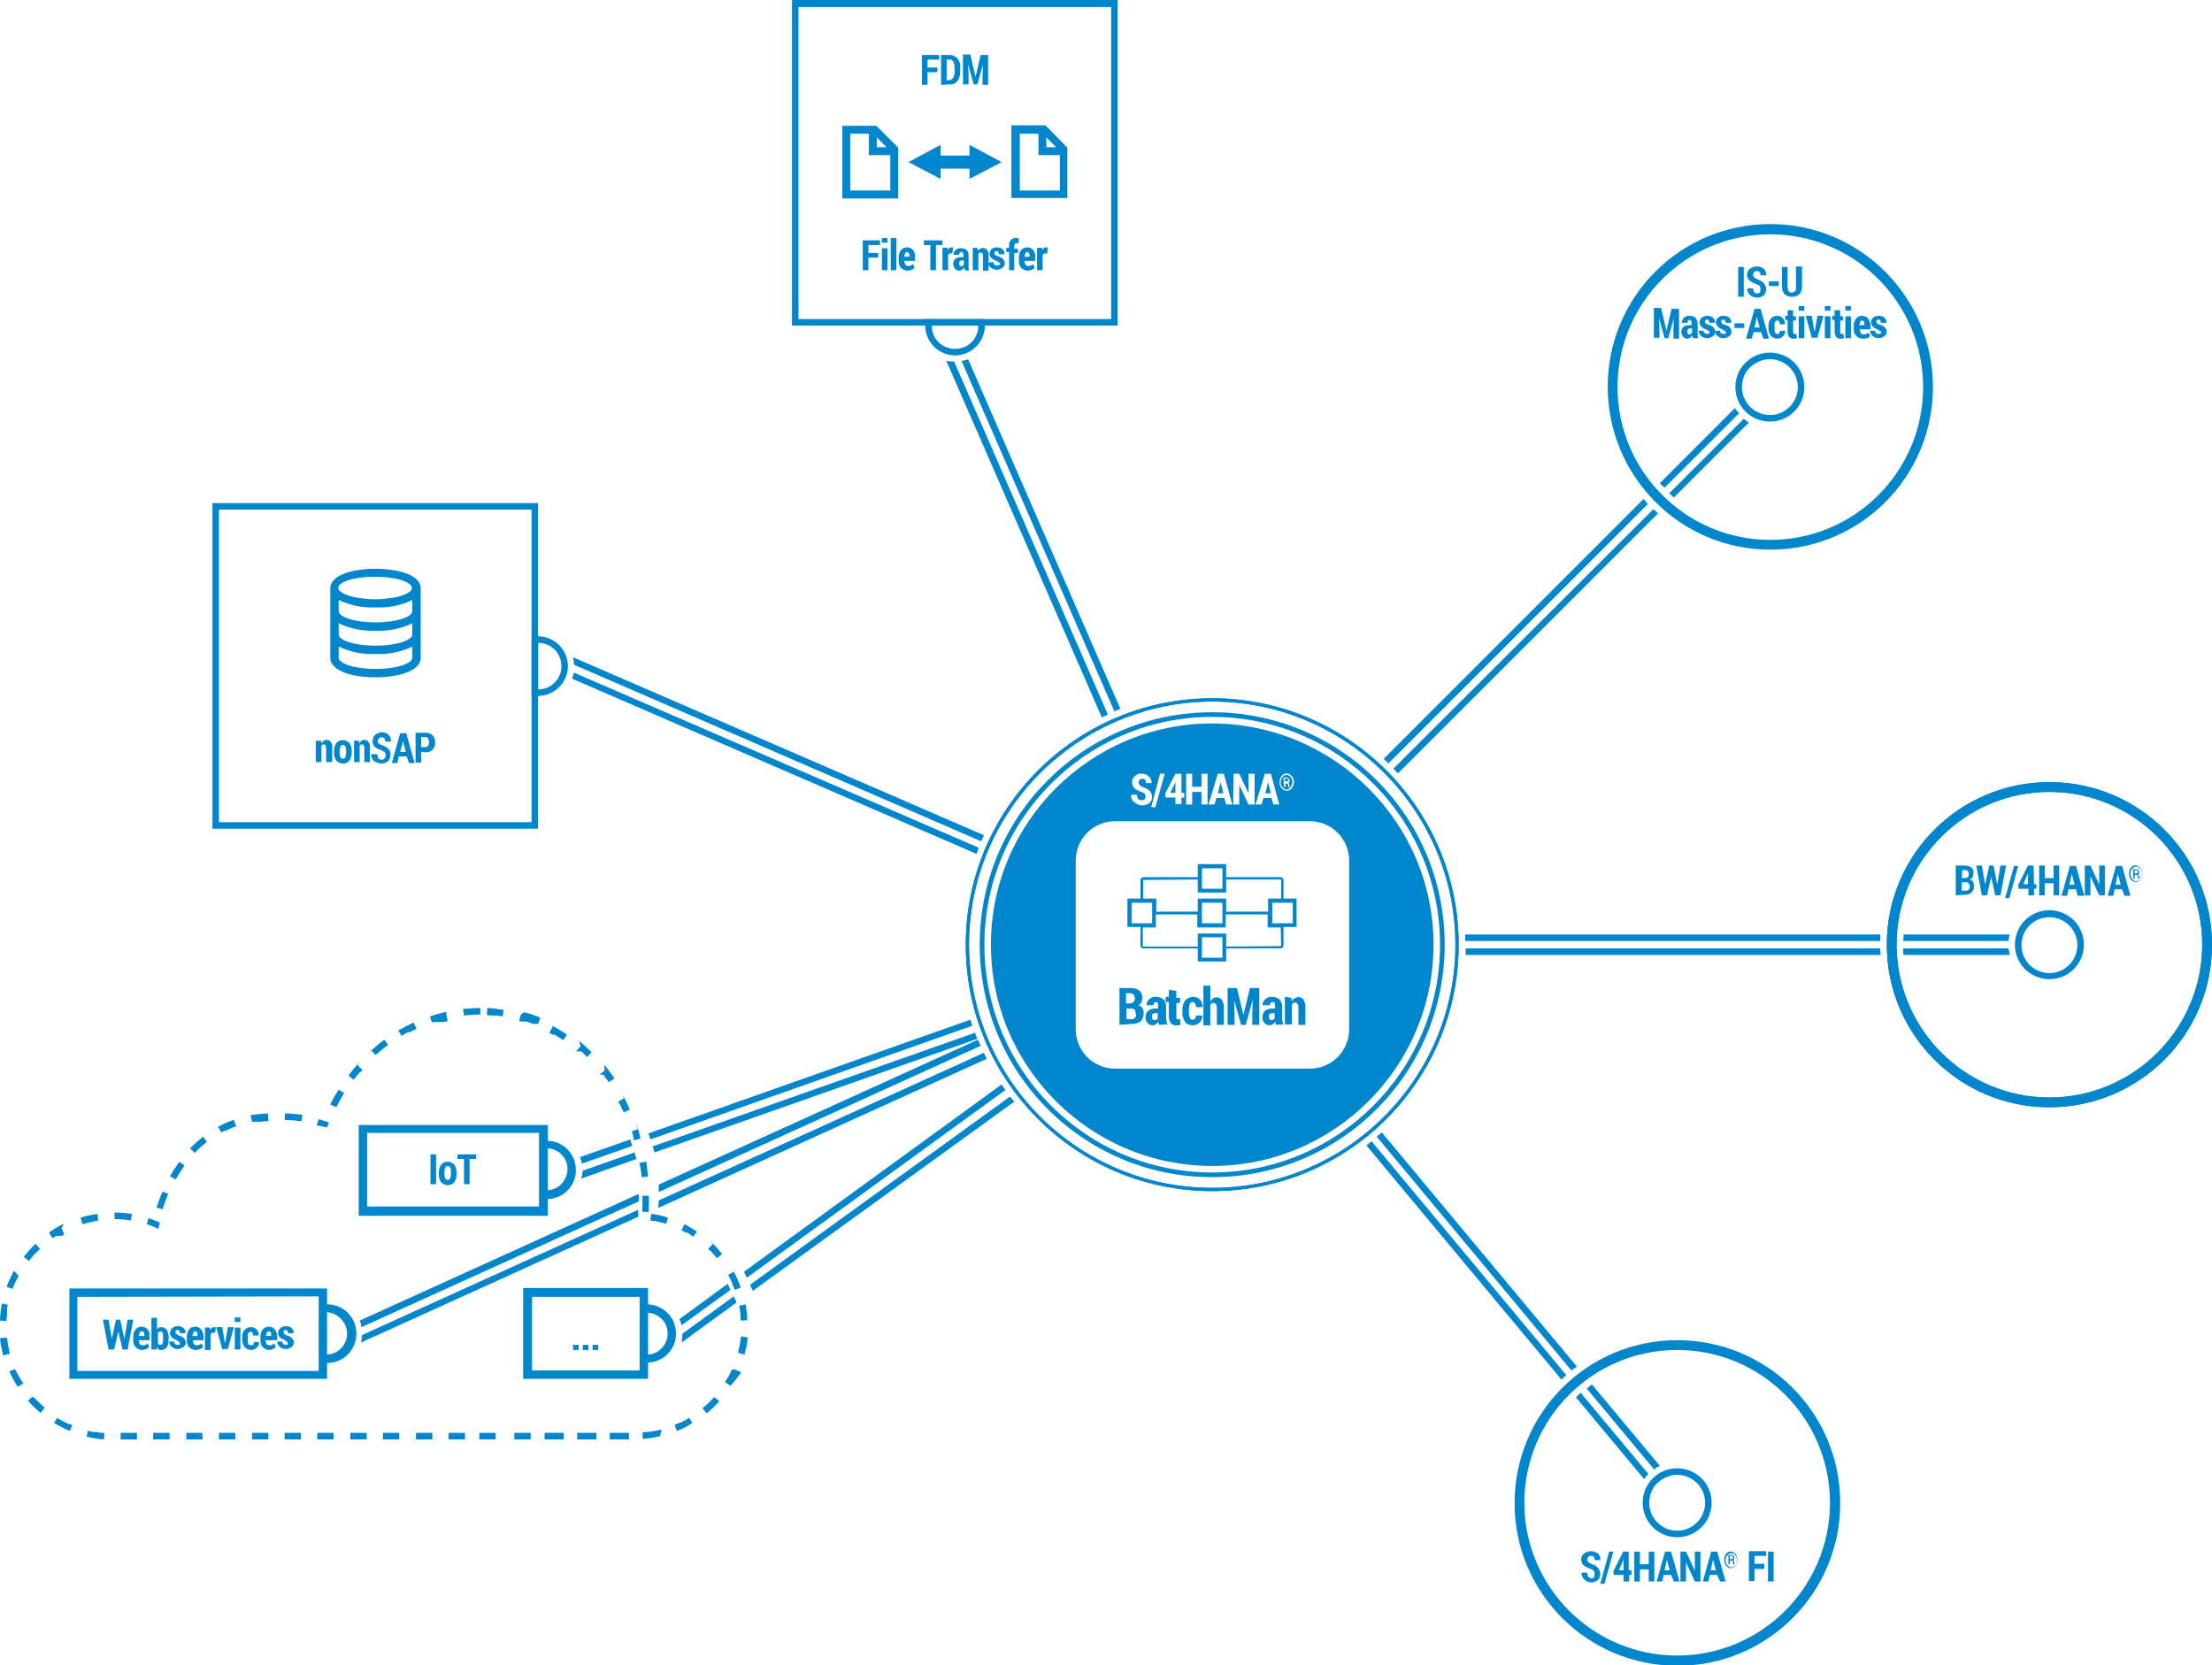 <?xml version="1.0" encoding="utf-8"?>
<!-- Generator: Adobe Illustrator 21.1.0, SVG Export Plug-In . SVG Version: 6.00 Build 0)  -->
<svg version="1.1" id="Ebene_1" xmlns="http://www.w3.org/2000/svg" xmlns:xlink="http://www.w3.org/1999/xlink" x="0px" y="0px"
	 viewBox="0 0 474.8 357.5" style="enable-background:new 0 0 474.8 357.5;" xml:space="preserve">
<title>BM Grafik - 10.18. - blau</title>
<path style="fill:#0086CD;" d="M360,289.8c18.1,0,32.8,14.7,32.8,32.8c0,18.1-14.7,32.8-32.8,32.8s-32.8-14.7-32.8-32.8
	C327.2,304.5,341.9,289.8,360,289.8 M360,287.7c-19.3,0-34.9,15.7-34.9,35c0,19.3,15.7,34.9,35,34.9c19.3,0,34.9-15.7,34.9-34.9
	C395,303.3,379.4,287.7,360,287.7C360,287.7,360,287.7,360,287.7L360,287.7z"/>
<path style="fill:#0086CD;" d="M338.5,293.4l-41.9-50.3c-0.4,0.3-0.7,0.6-1.1,0.9l41.8,50.2C337.8,293.9,338.1,293.6,338.5,293.4z"
	/>
<path style="fill:#0086CD;" d="M336.2,295.2L294.4,245l-1.1,0.9l41.9,50.3C335.5,295.8,335.8,295.5,336.2,295.2z"/>
<path style="fill:#0086CD;" d="M439.9,170c18.1,0,32.8,14.7,32.8,32.8s-14.7,32.8-32.8,32.8s-32.8-14.7-32.8-32.8
	C407.1,184.7,421.8,170,439.9,170 M439.9,167.9c-19.3,0-34.9,15.6-34.9,34.9s15.6,34.9,34.9,34.9c19.3,0,34.9-15.6,34.9-34.9l0,0
	C474.8,183.5,459.2,167.9,439.9,167.9L439.9,167.9z"/>
<path style="fill:#0086CD;" d="M403.6,202c0-0.5,0-0.9,0-1.4h-89.1c0,0.5,0,0.9,0,1.4H403.6z"/>
<path style="fill:#0086CD;" d="M403.6,203.6h-89c0,0.5,0,0.9,0,1.4h89.1C403.6,204.6,403.6,204.1,403.6,203.6z"/>
<path style="fill:#0086CD;" d="M380,50.3c18.1,0,32.8,14.7,32.8,32.8s-14.7,32.8-32.8,32.8s-32.8-14.7-32.8-32.8
	C347.2,65,361.9,50.3,380,50.3 M380,48.1c-19.3,0-34.9,15.6-34.9,34.9S360.7,118,380,118c19.3,0,34.9-15.6,34.9-34.9l0,0
	C414.9,63.8,399.3,48.1,380,48.1C380,48.1,380,48.1,380,48.1L380,48.1z"/>
<path style="fill:#0086CD;" d="M354.9,109.3L299.1,165c0.3,0.3,0.6,0.7,1,1l55.8-55.8C355.6,109.9,355.2,109.6,354.9,109.3z"/>
<path style="fill:#0086CD;" d="M352.8,107.1L297,162.9c0.4,0.3,0.7,0.6,1,1l55.7-55.7C353.4,107.8,353.1,107.5,352.8,107.1z"/>
<path style="fill:#0086CD;" d="M161,275.8l0.6,1.3l56.1-40.6c-0.3-0.4-0.6-0.7-0.9-1.1L161,275.8L161,275.8z"/>
<path style="fill:#0086CD;" d="M160.3,274.3l55.5-40.3c-0.3-0.4-0.5-0.8-0.8-1.2L159.7,273L160.3,274.3z"/>
<path style="fill:#0086CD;" d="M141.3,259.3l70.5-32c-0.2-0.4-0.4-0.8-0.6-1.3l-69.8,31.7L141.3,259.3z"/>
<path style="fill:#0086CD;" d="M141.4,255.9l69.1-31.4c-0.2-0.4-0.4-0.9-0.6-1.3l-68.5,31.1L141.4,255.9z"/>
<path style="fill:#0086CD;" d="M140.5,247.4l69.3-24.4c-0.2-0.4-0.4-0.9-0.5-1.3l-69.2,24.4L140.5,247.4z"/>
<path style="fill:#0086CD;" d="M139.6,244.6l69.1-24.4c-0.1-0.4-0.3-0.9-0.4-1.3l-69.1,24.4L139.6,244.6z"/>
<path style="fill:#0086CD;" d="M360,316.6c3.3,0,6,2.7,6,6c0,3.3-2.7,6-6,6c-3.3,0-6-2.7-6-6c0-1.6,0.6-3.1,1.7-4.2
	C356.9,317.3,358.4,316.6,360,316.6 M360,315.2L360,315.2c-4.1,0-7.4,3.3-7.4,7.4s3.3,7.4,7.4,7.4c4.1,0,7.4-3.3,7.4-7.4
	c0-2-0.8-3.9-2.2-5.3C363.8,316,362,315.2,360,315.2z"/>
<path style="fill:#0086CD;" d="M356.3,314.7l-14.6-17.5c-0.4,0.3-0.8,0.6-1.1,0.9l14.5,17.4C355.4,315.1,355.8,314.9,356.3,314.7z"
	/>
<path style="fill:#0086CD;" d="M353.8,316.4L353.8,316.4L339.3,299c-0.4,0.3-0.7,0.6-1,1l14.6,17.5
	C353.2,317.1,353.5,316.8,353.8,316.4z"/>
<path style="fill:#0086CD;" d="M127.7,256.7"/>
<path style="fill:#0086CD;" d="M103.1,216.4c-1.2,0-2.5,0.1-3.7,0.2l0.2,1.4c1-0.1,2-0.2,3-0.2h0.5V216.4z M95.8,217.2
	c-1.2,0.3-2.4,0.6-3.5,1l0.4,1.3l0.3-0.1l0,0h0.1l0,0h0.1l0,0h0.1l0,0h0.1H95h0.1l0,0l1-0.2l-0.3-1.4L95.8,217.2z M88.8,219.5
	c-1.1,0.5-2.2,1.1-3.3,1.7l0.7,1.2c0.4-0.3,0.9-0.5,1.3-0.8l0,0h0.1l0,0h0.1l0,0h0.1l0,0h0.1l0,0c0.5-0.3,1-0.5,1.5-0.7l-0.6-1.3
	L88.8,219.5z M82.5,223.2c-1,0.7-1.9,1.5-2.8,2.3l0.9,1c0.9-0.8,1.8-1.5,2.7-2.2L82.5,223.2L82.5,223.2z M77.1,228.1
	c-0.8,0.9-1.6,1.8-2.3,2.8l1.1,0.9c0.4-0.5,0.8-1,1.2-1.5l0,0l0.1-0.1l0,0l0,0l0,0l0,0h0.1l0,0l0,0l0,0l0,0l0,0l0,0l0,0l0,0l0,0l0,0
	l0,0l0,0l0,0l0,0l0,0l0,0l0,0l0,0l0,0l0,0l0.5-0.5l-1-1L77.1,228.1z M72.7,233.9c-0.6,1-1.3,2.1-1.8,3.2l1.3,0.6
	c0.5-1.1,1.1-2.1,1.7-3.1C73.8,234.7,72.7,233.9,72.7,233.9z M68.4,240.2l-0.4,1.4l0.3,0.1h0.5l1.2,0.3h0.2l0,0l0,0l0,0l0,0l0,0l0,0
	l0.3-0.7l0,0l0,0l0,0l0.1-0.3h-0.1v-0.1v0.1l0,0v-0.1l-1-0.3l-0.3-0.1l0,0l-1-0.3L68.4,240.2z M61.2,239l-0.1,1.4l1.4,0.1h0.4
	c0.6,0.1,1.2,0.1,1.8,0.2l0.2-1.4C63.6,239.2,62.3,239,61.2,239L61.2,239z M57.5,239c-1.2,0.1-2.5,0.2-3.7,0.4l0.3,1.4h0.1h0.1h0.1
	h0.1h1.6c0.5-0.1,1-0.1,1.5-0.1L57.5,239z M50.2,240.4c-1.2,0.4-2.3,0.9-3.4,1.5l0.7,1.2l0.8-0.4h0.2c0.7-0.3,1.5-0.7,2.2-0.9
	L50.2,240.4L50.2,240.4z M43.6,244c-1,0.8-1.9,1.6-2.8,2.5l1,1c0.8-0.9,1.7-1.6,2.6-2.4L43.6,244z M38.5,249.4c-0.7,1-1.4,2-2,3.1
	l1.2,0.7c0.6-1,1.2-2,1.9-3L38.5,249.4L38.5,249.4z M34.9,255.8c-0.5,1.1-0.9,2.3-1.3,3.4l1.3,0.4c0.3-1,0.7-2.1,1.2-3.3L34.9,255.8
	L34.9,255.8z M31.9,261.5l-0.4,1.3c0.9,0.3,1.7,0.6,2.5,1l0,0c0-0.1,0.1-0.6,0.3-1.4C33.5,262.1,32.7,261.8,31.9,261.5L31.9,261.5z
	 M24.6,260.3v1.4c1.2,0,2.3,0.1,3.5,0.3l0.2-1.4C27.1,260.4,25.8,260.3,24.6,260.3L24.6,260.3z M20.9,260.6
	c-1.2,0.2-2.5,0.4-3.6,0.8l0.4,1.4c1.1-0.3,2.3-0.6,3.4-0.8L20.9,260.6L20.9,260.6z M13.7,262.7c-1.1,0.5-2.2,1.2-3.2,1.9l0.8,1.2
	l0.8-0.5l0,0h0.1l0,0l0,0l0,0l0,0l0,0l0,0l0,0l0,0l0,0l0,0l0,0l0,0h0.3l0,0h0.7l0,0l0,0l0,0l0,0l0,0l0,0l0,0l0,0l0,0l0,0l0,0l0,0
	l0,0l0,0h0.1l0,0l0.5-0.3l-0.6-1.3L13.7,262.7z M7.6,267c-0.9,0.9-1.7,1.8-2.5,2.8l1.1,0.9c0.7-0.9,1.5-1.8,2.4-2.6L7.6,267L7.6,267
	z M3,272.8c-0.6,1.1-1.1,2.2-1.6,3.4l1.3,0.5l0,0l0,0l0,0l0,0l0,0l0,0l0,0l0,0l0,0l0,0c0.3-0.9,0.7-1.7,1.2-2.6l0,0l0,0l0,0l0.1-0.2
	L3,272.8z M0.4,279.8C0.2,281,0,282.3,0,283.5l1.4,0.1l0,0l0,0l0,0l0,0l0,0l0,0l0,0l0,0l0,0l0,0l0,0l0,0l0,0l0,0l0,0v0l0,0
	c0-0.4,0-0.7,0.1-1.1l0,0v0l0,0V282l0,0v0l0,0l0,0l0,0l0,0l0,0l0,0l0,0l0,0l0,0l0,0l0,0l0,0l0,0l0,0l0,0l0,0l0,0l0,0l0,0l0,0l0,0
	l0,0l0,0l0,0l0,0l0,0l0,0l0,0l0,0l0,0l0,0l0,0l0,0l0,0l0,0l0,0l0,0l0,0l0,0l0,0l0,0l0,0l0,0l0,0l0,0l0,0l0,0l0,0l0,0l0,0l0,0l0,0
	l0,0l0,0l0,0l0,0l0,0l0,0l0,0l0,0l0,0l0,0l0,0v-1l0,0c0-0.3,0.1-0.6,0.2-0.9l-1.4-0.3L0.4,279.8z M1.4,287.1L0,287.3
	c0.1,1.2,0.4,2.5,0.7,3.7l1.4-0.4c-0.2-0.9-0.4-1.8-0.5-2.8l0,0v0l0,0v-0.1l0,0v0l0,0v0l0,0v0l0,0v-0.1l0,0L1.4,287.1L1.4,287.1z
	 M3.2,293.9L2,294.4c0.5,1.1,1.1,2.2,1.8,3.3l1.2-0.7C4.3,296,3.8,295,3.2,293.9L3.2,293.9z M7,299.8l-1,0.9
	c0.8,0.9,1.7,1.8,2.7,2.6l0.9-1.1c-0.8-0.7-1.5-1.4-2.3-2.2l0,0l0,0l0,0l0,0H7.1L7.1,300L7,299.8z M12.3,304.3l-0.7,1.2
	c1.1,0.6,2.2,1.2,3.4,1.7l0.5-1.3l-0.5-0.2l0,0l0,0h-0.3l0,0l0,0c-0.8-0.4-1.5-0.8-2.3-1.2L12.3,304.3z M18.9,307l-0.3,1.4
	c1.2,0.3,2.4,0.5,3.7,0.6l0.1-1.4h-0.5c-0.4,0-0.8-0.1-1.2-0.2h-0.7l-1-0.2L18.9,307z M29.4,307.6h-3.5v1.4h3.5V307.6z M36.4,307.6
	h-3.5v1.4h3.5L36.4,307.6L36.4,307.6z M43.4,307.6H40v1.4h3.5L43.4,307.6L43.4,307.6z M50.4,307.6H47v1.4h3.5v-1.4H50.4z
	 M57.4,307.6h-3.3v1.4h3.5v-1.4H57.4z M64.4,307.6h-3.3v1.4h3.5v-1.4H64.4z M71.4,307.6h-3.3v1.4h3.5v-1.4H71.4z M78.4,307.6h-3.2
	v1.4h3.5v-1.4H78.4z M85.4,307.6h-3.2v1.4h3.5v-1.4H85.4z M92.4,307.6h-3.1v1.4h3.5v-1.4H92.4z M99.4,307.6h-3.1v1.4h3.5v-1.4H99.4z
	 M106.4,307.6h-3.5v1.4h3.5V307.6z M113.4,307.6h-3v1.4h3.5v-1.4H113.4z M120.4,307.6h-3.5v1.4h4.1v-1.4H120.4z M127.4,307.6h-3.5
	v1.4h4.1v-1.4H127.4z M134.4,307.6h-3.5v1.4h4.1v-1.4H134.4z M141.4,307c-1.1,0.3-2.3,0.4-3.5,0.5l0.1,1.4c1.2-0.1,2.5-0.3,3.7-0.6
	l0.3-1.4L141.4,307z M147.9,304.4c-0.6,0.4-1.2,0.7-1.8,1l0,0l0,0h-0.2c-0.4,0.2-0.7,0.3-1.1,0.5l0.5,1.3c1.2-0.5,2.3-1,3.3-1.7
	l-0.7-1.2L147.9,304.4z M153.3,299.9c-0.8,0.9-1.6,1.7-2.5,2.4l0.9,1.1c1-0.8,1.9-1.7,2.7-2.6L153.3,299.9L153.3,299.9z M157.1,294
	c-0.3,0.6-0.5,1.1-0.8,1.7l0,0l0,0h-0.1l0,0l0,0l0,0l0,0l0,0l0,0c-0.2,0.4-0.4,0.7-0.6,1l1.2,0.8c0.8-0.9,1.6-1.9,2.3-2.9l-1.3-0.6
	L157.1,294z M159,287.3c0,0.2-0.1,0.4-0.1,0.6l0,0v0.1l0,0l0,0l0,0l0,0l0,0l0,0l0,0l0,0l0,0l0,0l0,0l0,0l0,0l0,0l0,0
	c-0.1,0.8-0.3,1.6-0.5,2.4l1.4,0.4c0.3-1.2,0.6-2.4,0.7-3.7l-1.4-0.2L159,287.3z M160.1,280l-1.4,0.3v0.2l0,0v0l0,0l0,0l0,0l0,0l0,0
	l0,0l0,0l0,0l0,0l0,0l0,0l0,0l0,0c0.2,1,0.3,2,0.3,3l1.4-0.1c0-1.2-0.2-2.5-0.4-3.7L160.1,280z M157.5,273l-1.2,0.7
	c0.6,1,1,2.1,1.4,3.2l1.3-0.5C158.6,275.2,158.1,274.1,157.5,273L157.5,273z M153,267.1l-1,1l0.4,0.4h0.1l0,0l0,0
	c0.5,0.5,1,1.1,1.4,1.6l0,0v0l0,0v0l0,0l0,0l0,0l0,0l0,0l0,0l0,0l1.1-0.9c-0.8-1-1.6-1.9-2.5-2.8L153,267.1z M146.9,262.8l-0.6,1.3
	l0.9,0.5l0,0h0.1l0,0l0,0l0,0l0,0l0,0l0,0l0,0l0,0l0,0l0,0l0,0l0,0l0,0l0,0l0,0l0,0l0,0h0.1l0,0l0,0l0,0h0.1l0,0
	c0.5,0.3,0.9,0.6,1.3,0.9l0.8-1.1c-1-0.7-2.1-1.3-3.2-1.9L146.9,262.8z M139.8,260.6l-0.2,1.4l0.4,0.1h0.6c0.8,0.2,1.6,0.4,2.4,0.6
	l0.4-1.3c-1.2-0.4-2.4-0.7-3.6-0.8V260.6z M139.3,256.7h-1.4v0.1l0,0l0,0l0,0l0,0l0,0l0,0l0,0l0,0l0,0l0,0l0,0l0,0l0,0l0,0l0,0l0,0
	l0,0l0,0l0,0l0,0l0,0l0,0l0,0l0,0l0,0l0,0l0,0l0,0l0,0l0,0l0,0l0,0l0,0l0,0l0,0l0,0l0,0l0,0l0,0l0,0l0,0l0,0l0,0l0,0l0,0l0,0l0,0
	l0,0l0,0l0,0l0,0l0,0l0,0l0,0l0,0l0,0l0,0l0,0l0,0l0,0l0,0l0,0l0,0l0,0l0,0l0,0l0,0l0,0l0,0l0,0l0,0l0,0l0,0l0,0l0,0l0,0l0,0l0,0
	l0,0l0,0l0,0l0,0l0,0l0,0l0,0l0,0l0,0l0,0l0,0l0,0l0,0l0,0l0,0l0,0l0,0l0,0l0,0l0,0l0,0l0,0l0,0l0,0l0,0l0,0l0,0l0,0l0,0l0,0l0,0
	l0,0l0,0l0,0l0,0l0,0l0,0l0,0l0,0l0,0l0,0l0,0l0,0l0,0l0,0l0,0l0,0l0,0l0,0l0,0l0,0l0,0l0,0l0,0l0,0l0,0l0,0v0l0,0l0,0l0,0v2.1l0,0
	c0,0.4,0,0.8-0.1,1.2l1.4,0.1c0.1-1.2,0.1-2.3,0.1-3.5L139.3,256.7L139.3,256.7z M138.7,249.4l-1.4,0.2c0.1,0.9,0.3,1.7,0.4,2.6l0,0
	l0,0l0,0v0.1l0,0l0,0l0,0l0,0l0,0l0,0l0,0l0,0l0,0l0,0l0,0l0,0l0,0l0,0l0,0l0,0l0,0l0,0l0,0l0,0l0,0l0,0l0,0l0,0l0,0v0.4l1.4-0.1
	c-0.1-1.2-0.3-2.4-0.4-3.6L138.7,249.4z M136.9,242.4l-1.3,0.5l0.3,0.8l0,0l0,0l0,0l0,0l0,0v0.1l0,0l0,0l0,0l0,0l0,0l0,0l0,0l0,0
	l0,0l0,0l0,0l0,0l0,0l0,0l0,0l0,0l0,0l0,0l0,0l0,0l0,0l0,0l0,0l0,0l0,0l0,0l0,0l0,0l0,0l0,0l0,0l0,0l0,0l0,0l0,0l0,0l0,0l0,0l0,0
	l0,0l0,0l0,0l0,0l0,0l0,0v0.1l0,0l0,0l0,0l0,0l0,0l0,0l0,0l0,0l0,0l0,0l0,0l0,0l0,0l0,0l0,0l0,0l0,0l0,0l0,0l0,0l0,0l0,0l0,0l0,0
	l0,0l0,0l0,0l0,0l0,0l0,0l0,0l0,0l0,0l0,0l0,0l0,0l0,0l0,0l0,0l0,0l0,0l0,0l0,0l0,0l0,0l0,0l0,0l0,0l0,0l0,0l0,0l0,0l0,0v0.1l0,0
	l0,0l0,0l0,0l0,0c0.1,0.3,0.1,0.5,0.2,0.8l1.4-0.4c-0.3-1.2-0.6-2.4-1.1-3.5L136.9,242.4z M133.9,235.8l-1.2,0.7l0.4,0.7l0,0l0,0
	l0,0l0,0l0,0l0,0l0,0l0,0l0,0l0,0l0,0l0,0l0,0l0,0l0,0l0,0l0,0l0,0l0,0l0,0l0,0l0,0l0,0l0,0l0,0l0,0l0,0l0,0l0,0l0,0l0,0l0,0l0,0
	l0,0l0,0l0,0l0,0l0,0l0,0l0,0l0,0l0,0l0,0l0,0l0,0l0,0l0,0l0,0l0,0l0,0l0,0l0,0l0,0l0,0l0,0l0,0l0,0l0,0l0,0l0,0l0,0l0.1,0.1l0,0
	l0.1,0.3l0,0c0.2,0.4,0.4,0.8,0.6,1.2l1.3-0.6c-0.5-1.1-1-2.2-1.6-3.3L133.9,235.8z M129.8,229.8l-1.1,0.9h0.4l0,0l0,0l0,0l0,0l0,0
	h0.4l0,0l0,0l0,0l0,0l0,0l0,0l0,0l0,0l0,0l0,0l0,0l0,0l0,0l0,0l0,0l0,0c0.4,0.5,0.8,1.1,1.2,1.6l1.2-0.8c-0.7-1-1.4-2-2.2-2.9
	L129.8,229.8z M124.6,224.6l-0.9,1.1h1.1l0,0l0,0l0,0l0,0l0,0l0,0l0,0l0,0l0,0l0,0l0,0l0,0l0,0l0,0l0,0l0,0l0,0l0,0l0,0l0,0l0,0l0,0
	c0.4,0.4,0.8,0.8,1.2,1.2l1-1c-0.9-0.9-1.8-1.7-2.7-2.5L124.6,224.6z M118.6,220.5l-0.7,1.2l0.7,0.4h0.4c0.7,0.4,1.3,0.8,1.9,1.2
	l0.8-1.2c-1-0.7-2.1-1.3-3.1-1.9L118.6,220.5z M111.8,217.8l-0.4,1.4l0.5,0.1h1.1c0.5,0.2,1,0.3,1.5,0.5l0,0h0.1h0.8h0.1l0,0
	l0.5-1.3c-1.1-0.5-2.3-0.9-3.5-1.2L111.8,217.8z M104.6,216.5l-0.1,1.4l0.9,0.1h0.3h0.3h0.8l1.1,0.2l0.2-1.4
	c-1.2-0.2-2.4-0.4-3.7-0.4L104.6,216.5z"/>
<path style="fill:#0086CD;" d="M115.5,138c2.8,0,5,2.2,5,5s-2.2,5-5,5V138 M115.5,136.6h-1.4v12.8h1.4c3.5,0,6.4-2.9,6.4-6.4
	C121.9,139.5,119,136.6,115.5,136.6z"/>
<path style="fill:#0086CD;" d="M122.8,145.7l86.8,37.6c0.2-0.4,0.3-0.9,0.5-1.3l-86.9-37.6C123.1,144.8,122.9,145.3,122.8,145.7z"/>
<path style="fill:#0086CD;" d="M123,141.1c0.1,0.5,0.2,1.1,0.2,1.6l87.4,37.9c0.2-0.4,0.4-0.9,0.6-1.3L123,141.1z"/>
<path style="fill:#0086CD;" d="M379.9,77.1c3.3,0,6,2.7,6,6c0,3.3-2.7,6-6,6c-3.3,0-6-2.7-6-6c0-1.6,0.6-3.1,1.7-4.2
	C376.8,77.8,378.3,77.1,379.9,77.1 M379.9,75.7L379.9,75.7c-4.1,0-7.4,3.3-7.4,7.4s3.3,7.4,7.4,7.4c4.1,0,7.4-3.3,7.4-7.4
	c0-2-0.8-3.9-2.2-5.3C383.8,76.5,381.9,75.7,379.9,75.7z"/>
<path style="fill:#0086CD;" d="M372.4,87.6l-16.1,16.1c0.3,0.4,0.6,0.7,1,1l16-16C372.9,88.3,372.6,88,372.4,87.6z"/>
<path style="fill:#0086CD;" d="M374.3,89.9l-16,16c0.3,0.3,0.7,0.6,1,0.9l16.1-16.1C375,90.5,374.6,90.2,374.3,89.9z"/>
<path style="fill:#0086CD;" d="M384.3,78.8"/>
<path style="fill:#0086CD;" d="M375.7,87.4"/>
<path style="fill:#0086CD;" d="M439.9,170c18.1,0,32.8,14.7,32.8,32.8s-14.7,32.8-32.8,32.8s-32.8-14.7-32.8-32.8
	C407.1,184.7,421.8,170,439.9,170 M439.9,167.9c-19.3,0-34.9,15.6-34.9,34.9s15.6,34.9,34.9,34.9c19.3,0,34.9-15.6,34.9-34.9l0,0
	C474.8,183.5,459.2,167.9,439.9,167.9L439.9,167.9z"/>
<path style="fill:#0086CD;" d="M114.1,109.4v67.1H47v-67.1H114.1 M115.5,108H45.6v69.9h69.9L115.5,108L115.5,108z"/>
<path style="fill:#0086CD;" d="M439.9,196.9c3.3,0,6,2.7,6,6s-2.7,6-6,6c-3.3,0-6-2.7-6-6c0-1.6,0.6-3.1,1.7-4.2
	C436.8,197.5,438.3,196.9,439.9,196.9 M439.9,195.4L439.9,195.4c-4.1,0-7.4,3.3-7.4,7.4c0,4.1,3.3,7.4,7.4,7.4
	c4.1,0,7.4-3.3,7.4-7.4c0-2-0.8-3.9-2.2-5.3C443.7,196.2,441.8,195.4,439.9,195.4z"/>
<path style="fill:#0086CD;" d="M431.4,200.6h-22.8c0,0.5,0,0.9-0.1,1.4h22.6C431.2,201.6,431.2,201.1,431.4,200.6z"/>
<path style="fill:#0086CD;" d="M431.1,203.6h-22.6c0,0.5,0,0.9,0.1,1.4h22.8C431.3,204.6,431.2,204.1,431.1,203.6z"/>
<path style="fill:#0086CD;" d="M260.2,150.6c28.8,0,52.2,23.4,52.2,52.2S289,255,260.2,255S208,231.7,208,202.8l0,0
	C208,174,231.4,150.7,260.2,150.6 M260.2,149.9c-29.2,0-52.9,23.7-52.9,52.9s23.7,52.9,52.9,52.9s52.9-23.7,52.9-52.9l0,0
	C313.1,173.6,289.4,149.9,260.2,149.9z"/>
<path style="fill:#0086CD;" d="M260.2,152.9c-27.6,0-49.9,22.3-49.9,49.9s22.3,49.9,49.9,49.9s49.9-22.3,49.9-49.9
	S287.8,152.9,260.2,152.9L260.2,152.9z M260.2,251.7c-27,0-48.9-21.9-48.9-48.9c0-27,21.9-48.9,48.9-48.9c27,0,48.9,21.9,48.9,48.9
	C309.1,229.8,287.2,251.7,260.2,251.7C260.2,251.8,260.2,251.8,260.2,251.7L260.2,251.7z"/>
<path style="fill:#0086CD;" d="M76.8,285.8"/>
<polygon style="fill:#0086CD;" points="136.5,257.1 136.5,257.1 136.5,257.1 "/>
<path style="fill:#0086CD;" d="M260.2,150.6c28.8,0,52.2,23.4,52.2,52.2S289,255,260.2,255S208,231.7,208,202.8l0,0
	C208,174,231.4,150.7,260.2,150.6 M260.2,149.9c-29.2,0-52.9,23.7-52.9,52.9s23.7,52.9,52.9,52.9s52.9-23.7,52.9-52.9l0,0
	C313.1,173.6,289.4,149.9,260.2,149.9z"/>
<path style="fill:#0086CD;" d="M210,69.9c0,2.8-2.2,5-5,5s-5-2.2-5-5H210 M211.4,69.9v-1.4h-12.8v1.4c0,3.5,2.9,6.4,6.4,6.4
	C208.5,76.3,211.4,73.4,211.4,69.9L211.4,69.9z"/>
<path style="fill:#0086CD;" d="M203.1,77.4l33.4,76.6c0.4-0.2,0.9-0.4,1.3-0.6l-33-75.8C204.2,77.6,203.6,77.6,203.1,77.4z"/>
<path style="fill:#0086CD;" d="M207.8,77.1c-0.4,0.2-0.9,0.3-1.4,0.4l32.8,75.2c0.4-0.2,0.9-0.4,1.3-0.5L207.8,77.1z"/>
<path style="fill:#0086CD;" d="M238.5,68.5h-67.1v-67h67.1L238.5,68.5 M239.9,69.9V0h-69.9v69.9H239.9z"/>
<path style="fill:#0086CD;" d="M374.3,63.7h-1.2v-6.4h1.2V63.7z"/>
<path style="fill:#0086CD;" d="M377.9,62c0-0.2-0.1-0.4-0.2-0.6c-0.2-0.2-0.4-0.3-0.7-0.4c-0.5-0.2-1-0.4-1.5-0.8
	c-0.3-0.3-0.5-0.8-0.5-1.2c0-0.5,0.2-1,0.6-1.3c0.4-0.3,0.9-0.5,1.5-0.5c0.5,0,1.1,0.2,1.5,0.5c0.4,0.4,0.6,0.9,0.5,1.4l0,0h-1.2
	c0-0.3-0.1-0.5-0.2-0.7c-0.3-0.3-0.8-0.3-1.2,0c0,0,0,0,0,0c-0.1,0.2-0.2,0.4-0.2,0.6c0,0.2,0.1,0.4,0.2,0.5
	c0.2,0.2,0.5,0.3,0.8,0.5c0.5,0.2,1,0.4,1.3,0.8c0.3,0.3,0.5,0.8,0.5,1.3c0,0.5-0.2,1-0.5,1.3c-0.4,0.3-0.9,0.5-1.4,0.5
	c-0.6,0-1.1-0.2-1.5-0.5c-0.4-0.4-0.7-0.9-0.6-1.5l0,0h1.2c0,0.3,0.1,0.6,0.2,0.8c0.2,0.2,0.5,0.3,0.7,0.3c0.2,0,0.4-0.1,0.6-0.2
	C377.8,62.5,377.9,62.2,377.9,62z"/>
<path style="fill:#0086CD;" d="M381.8,61.4h-2.1v-1h2.1V61.4z"/>
<path style="fill:#0086CD;" d="M386.8,57.3v4.3c0,0.6-0.2,1.2-0.6,1.6c-0.9,0.7-2.2,0.7-3.1,0c-0.4-0.4-0.6-1-0.6-1.6v-4.3h1.2v4.3
	c0,0.3,0.1,0.6,0.2,0.9c0.2,0.2,0.4,0.3,0.7,0.3c0.3,0,0.5-0.1,0.7-0.3c0.2-0.3,0.3-0.6,0.2-0.9v-4.4H386.8z"/>
<path style="fill:#0086CD;" d="M356.6,66.3l1.1,4.7l0,0l1.1-4.7h1.6v6.4h-1.2v-1.9l0.1-2.5l0,0l-1.2,4.3h-0.8l-1.2-4.3l0,0l0.1,2.4
	v1.8H355v-6.4H356.6z"/>
<path style="fill:#0086CD;" d="M363.4,72.6c0-0.1-0.1-0.2-0.1-0.3c0-0.1,0-0.2-0.1-0.3c-0.1,0.2-0.2,0.3-0.4,0.5
	c-0.2,0.1-0.4,0.2-0.6,0.2c-0.3,0-0.7-0.1-0.9-0.4c-0.2-0.3-0.4-0.6-0.4-1c0-0.4,0.1-0.8,0.4-1.1c0.4-0.3,0.8-0.4,1.3-0.4h0.5v-0.4
	c0-0.2,0-0.4-0.1-0.5c-0.1-0.1-0.2-0.2-0.4-0.2c-0.1,0-0.2,0-0.3,0.2c-0.1,0.1-0.1,0.3-0.1,0.4h-1.2l0,0c0-0.4,0.1-0.8,0.5-1.1
	c0.3-0.3,0.8-0.5,1.2-0.4c0.4,0,0.9,0.1,1.2,0.4c0.3,0.3,0.5,0.8,0.5,1.2v1.9c0,0.2,0,0.4,0,0.7c0,0.2,0.1,0.4,0.1,0.6L363.4,72.6z
	 M362.6,71.8c0.1,0,0.2,0,0.3-0.1c0.1-0.1,0.2-0.2,0.3-0.3v-0.9h-0.5c-0.2,0-0.3,0.1-0.4,0.2c-0.1,0.2-0.1,0.3-0.1,0.5
	c0,0.1,0,0.3,0.1,0.4C362.3,71.7,362.4,71.8,362.6,71.8L362.6,71.8z"/>
<path style="fill:#0086CD;" d="M367,71.4c0-0.1-0.1-0.3-0.2-0.3c-0.2-0.1-0.4-0.3-0.6-0.4c-0.4-0.1-0.7-0.3-1-0.6
	c-0.2-0.2-0.4-0.6-0.4-0.9c0-0.4,0.2-0.8,0.5-1c0.3-0.3,0.8-0.4,1.2-0.4c0.4,0,0.9,0.1,1.2,0.4c0.3,0.3,0.5,0.7,0.4,1.1l0,0h-1.2
	c0-0.2,0-0.3-0.1-0.5c-0.1-0.1-0.2-0.2-0.4-0.2c-0.1,0-0.2,0.1-0.3,0.1c-0.2,0.2-0.2,0.5,0,0.7c0,0,0,0,0,0c0.2,0.1,0.4,0.3,0.6,0.3
	c0.4,0.1,0.8,0.3,1.1,0.6c0.5,0.5,0.5,1.4-0.1,1.9c0,0,0,0-0.1,0c-0.4,0.3-0.8,0.4-1.2,0.4c-0.5,0-0.9-0.2-1.3-0.5
	c-0.3-0.3-0.5-0.7-0.5-1.1l0,0h1.1c0,0.2,0,0.4,0.2,0.5c0.1,0.1,0.3,0.2,0.5,0.2c0.1,0,0.3,0,0.4-0.1
	C366.9,71.6,366.9,71.5,367,71.4z"/>
<path style="fill:#0086CD;" d="M370.5,71.4c0-0.1-0.1-0.3-0.2-0.3c-0.2-0.1-0.4-0.3-0.6-0.4c-0.4-0.1-0.7-0.3-1-0.6
	c-0.2-0.2-0.4-0.6-0.4-0.9c0-0.4,0.2-0.8,0.5-1c0.3-0.3,0.7-0.4,1.2-0.4c0.4,0,0.9,0.1,1.2,0.4c0.3,0.3,0.5,0.7,0.4,1.1l0,0h-1.2
	c0-0.2,0-0.3-0.1-0.5c-0.1-0.1-0.2-0.2-0.4-0.2c-0.1,0-0.2,0.1-0.3,0.1c-0.2,0.2-0.2,0.5,0,0.7c0,0,0,0,0,0c0.2,0.1,0.4,0.3,0.6,0.3
	c0.4,0.1,0.8,0.3,1.1,0.6c0.5,0.5,0.5,1.4-0.1,1.9c0,0,0,0-0.1,0c-0.4,0.3-0.8,0.4-1.2,0.4c-0.5,0-0.9-0.2-1.3-0.5
	c-0.3-0.3-0.5-0.7-0.5-1.1l0,0h1.1c0,0.2,0,0.4,0.2,0.5c0.1,0.1,0.3,0.2,0.5,0.2c0.1,0,0.3,0,0.4-0.1
	C370.5,71.6,370.5,71.5,370.5,71.4z"/>
<path style="fill:#0086CD;" d="M374.4,70.4h-2.1v-1h2.1V70.4z"/>
<path style="fill:#0086CD;" d="M378,71.3h-1.6l-0.4,1.4h-1.2l1.8-6.4h1.3l1.8,6.4h-1.2L378,71.3z M376.6,70.3h1.1l-0.6-2.3l0,0
	L376.6,70.3z"/>
<path style="fill:#0086CD;" d="M381.5,71.7c0.2,0,0.3-0.1,0.4-0.2c0.1-0.2,0.2-0.3,0.2-0.5h1.1l0,0c0,0.5-0.1,0.9-0.5,1.2
	c-0.3,0.3-0.7,0.5-1.2,0.5c-0.5,0-1-0.2-1.4-0.6c-0.3-0.4-0.5-1-0.5-1.6V70c0-0.6,0.1-1.1,0.5-1.6c0.3-0.4,0.8-0.6,1.4-0.6
	c0.5,0,0.9,0.2,1.2,0.5c0.3,0.4,0.5,0.9,0.4,1.3l0,0H382c0-0.2,0-0.4-0.1-0.6c-0.1-0.1-0.2-0.2-0.4-0.2c-0.2,0-0.4,0.1-0.5,0.3
	c-0.1,0.3-0.2,0.6-0.1,0.8v0.6c0,0.3,0,0.6,0.1,0.8C381.1,71.6,381.3,71.7,381.5,71.7z"/>
<path style="fill:#0086CD;" d="M384.9,66.7v1.2h0.6v0.9h-0.6v2.4c0,0.1,0,0.3,0.1,0.4c0,0.1,0.1,0.1,0.2,0.1h0.2h0.2l0.1,0.9
	c-0.1,0-0.2,0.1-0.4,0.1h-0.4c-0.3,0-0.7-0.1-0.9-0.4c-0.2-0.3-0.3-0.8-0.3-1.2v-2.4h-0.5v-0.9h0.5v-1.2H384.9z"/>
<path style="fill:#0086CD;" d="M387.3,66.7h-1.2v-1h1.2V66.7z M387.3,72.6h-1.2v-4.7h1.2V72.6z"/>
<path style="fill:#0086CD;" d="M389.4,70.8l0.1,0.4l0,0l0.1-0.4l0.5-3h1.3l-1.3,4.7h-1.2l-1.3-4.7h1.3L389.4,70.8z"/>
<path style="fill:#0086CD;" d="M392.9,66.7h-1.2v-1h1.2V66.7z M392.9,72.6h-1.2v-4.7h1.2V72.6z"/>
<path style="fill:#0086CD;" d="M395,66.7v1.2h0.6v0.9H395v2.4c0,0.1,0,0.3,0.1,0.4c0,0.1,0.1,0.1,0.2,0.1h0.2h0.2l0.1,0.9
	c-0.1,0-0.2,0.1-0.4,0.1h-0.4c-0.3,0-0.7-0.1-0.9-0.4c-0.2-0.3-0.3-0.8-0.3-1.2v-2.4h-0.5v-0.9h0.5v-1.2H395z"/>
<path style="fill:#0086CD;" d="M397.3,66.7h-1.2v-1h1.2V66.7z M397.3,72.6h-1.2v-4.7h1.2V72.6z"/>
<path style="fill:#0086CD;" d="M399.8,72.7c-0.5,0-1-0.2-1.4-0.6c-0.4-0.4-0.5-0.9-0.5-1.5V70c0-0.6,0.1-1.1,0.5-1.6
	c0.3-0.4,0.8-0.6,1.3-0.6c0.5,0,1,0.2,1.3,0.6c0.3,0.4,0.5,1,0.5,1.5v0.8h-2.3l0,0c0,0.3,0.1,0.5,0.2,0.8c0.1,0.2,0.4,0.3,0.6,0.3
	c0.2,0,0.4,0,0.6-0.1c0.2-0.1,0.3-0.2,0.5-0.3l0.3,0.8c-0.2,0.2-0.4,0.3-0.6,0.4C400.4,72.7,400.1,72.7,399.8,72.7z M399.7,68.8
	c-0.2,0-0.4,0.1-0.4,0.3c-0.1,0.2-0.2,0.5-0.2,0.7h1.1v-0.2c0-0.2,0-0.4-0.1-0.6C400,68.9,399.8,68.8,399.7,68.8L399.7,68.8z"/>
<path style="fill:#0086CD;" d="M403.8,71.4c0-0.1-0.1-0.3-0.2-0.3c-0.2-0.1-0.4-0.3-0.6-0.4c-0.4-0.1-0.7-0.3-1-0.6
	c-0.2-0.2-0.4-0.6-0.4-0.9c0-0.4,0.2-0.8,0.5-1c0.3-0.3,0.8-0.4,1.2-0.4c0.4,0,0.9,0.1,1.2,0.4c0.3,0.3,0.5,0.7,0.4,1.1l0,0h-1.2
	c0-0.2,0-0.3-0.1-0.5c-0.1-0.1-0.2-0.2-0.4-0.2c-0.1,0-0.2,0.1-0.3,0.1c-0.2,0.2-0.2,0.5,0,0.7c0,0,0,0,0,0c0.2,0.1,0.4,0.3,0.6,0.3
	c0.4,0.1,0.8,0.3,1.1,0.6c0.5,0.5,0.5,1.4-0.1,1.9c0,0,0,0-0.1,0c-0.4,0.3-0.8,0.4-1.2,0.4c-0.5,0-0.9-0.2-1.3-0.5
	c-0.3-0.3-0.5-0.7-0.5-1.1l0,0h1.1c0,0.2,0,0.4,0.2,0.5c0.1,0.1,0.3,0.2,0.5,0.2c0.1,0,0.3,0,0.4-0.1
	C403.8,71.6,403.8,71.5,403.8,71.4z"/>
<path style="fill:#0086CD;" d="M419.8,192.2v-6.4h1.8c0.5,0,1.1,0.1,1.5,0.4c0.4,0.3,0.6,0.8,0.5,1.3c0,0.3-0.1,0.6-0.2,0.8
	c-0.1,0.2-0.3,0.4-0.6,0.5c0.3,0.1,0.6,0.2,0.7,0.5c0.2,0.3,0.2,0.6,0.2,0.9c0,0.5-0.1,1-0.5,1.4c-0.4,0.3-0.9,0.5-1.5,0.5
	L419.8,192.2z M421.1,188.5h0.7c0.2,0,0.4-0.1,0.6-0.2c0.1-0.2,0.2-0.4,0.2-0.6c0-0.2,0-0.5-0.2-0.7c-0.2-0.2-0.4-0.2-0.6-0.2h-0.6
	L421.1,188.5z M421.1,189.4v1.8h0.9c0.2,0,0.4-0.1,0.6-0.2c0.1-0.2,0.2-0.4,0.2-0.6c0-0.2,0-0.5-0.2-0.7c-0.1-0.2-0.3-0.3-0.5-0.3
	L421.1,189.4z"/>
<path style="fill:#0086CD;" d="M428.7,189.9L428.7,189.9l0.7-4.1h1.2l-1.2,6.4h-1.1l-0.9-3.9l0,0l-0.9,3.9h-1.1l-1.2-6.4h1.2
	l0.7,4.1l0,0l0.9-4.1h0.9L428.7,189.9z"/>
<path style="fill:#0086CD;" d="M431.3,192.8h-0.9l1.9-6.9h0.9L431.3,192.8z"/>
<path style="fill:#0086CD;" d="M436.6,189.8h0.5v1h-0.5v1.4h-1.2v-1.4h-2.1l-0.1-0.8l2.1-4.2h1.2L436.6,189.8z M434.3,189.8h1v-2.2
	l0,0l-0.1,0.1L434.3,189.8z"/>
<path style="fill:#0086CD;" d="M442,192.2h-1.2v-2.6h-1.9v2.6h-1.2v-6.4h1.2v2.7h1.9v-2.7h1.2V192.2z"/>
<path style="fill:#0086CD;" d="M445.6,190.9H444l-0.3,1.4h-1.2l1.8-6.4h1.3l1.8,6.4H446L445.6,190.9z M444.2,189.9h1.1l-0.6-2.3l0,0
	L444.2,189.9z"/>
<path style="fill:#0086CD;" d="M451.8,192.2h-1.2l-1.9-4.1l0,0v4.1h-1.2v-6.4h1.2l1.9,4.1l0,0v-4.1h1.2V192.2z"/>
<path style="fill:#0086CD;" d="M455.5,190.9h-1.6l-0.3,1.4h-1.2l1.8-6.4h1.3l1.8,6.4h-1.3L455.5,190.9z M454.1,189.9h1.1l-0.6-2.3
	l0,0L454.1,189.9z"/>
<path style="fill:#0086CD;" d="M457,187.6c0-0.5,0.1-0.9,0.4-1.3c0.4-0.6,1.2-0.7,1.8-0.2c0.1,0.1,0.2,0.2,0.2,0.2
	c0.6,0.7,0.6,1.8,0,2.5c-0.4,0.6-1.2,0.7-1.8,0.2c-0.1-0.1-0.2-0.2-0.2-0.2C457.1,188.5,457,188,457,187.6z M457.3,187.6
	c0,0.4,0.1,0.8,0.4,1.1c0.3,0.5,0.9,0.6,1.4,0.3c0.1-0.1,0.2-0.2,0.3-0.3c0.2-0.3,0.4-0.7,0.4-1.1c0-0.4-0.1-0.8-0.4-1.1
	c-0.3-0.5-0.9-0.6-1.4-0.3c-0.1,0.1-0.2,0.2-0.3,0.3C457.4,186.8,457.3,187.2,457.3,187.6L457.3,187.6z M458.2,187.8v0.8h-0.3v-2
	h0.6c0.2,0,0.4,0,0.5,0.2c0.1,0.1,0.2,0.3,0.2,0.5c0,0.1,0,0.2-0.1,0.2c0,0.1-0.1,0.1-0.2,0.2c0.1,0,0.1,0.1,0.2,0.2
	c0,0.1,0.1,0.2,0.1,0.3v0.1c0,0.1,0,0.1,0,0.2c0,0,0,0.1,0,0.1l0,0h-0.3c0,0,0-0.1,0-0.1c0-0.1,0-0.1,0-0.2v-0.1
	c0-0.1,0-0.2-0.1-0.3c-0.1-0.1-0.1-0.1-0.2-0.1L458.2,187.8z M458.2,187.5h0.3c0.1,0,0.2,0,0.3-0.1c0.1,0,0.1-0.1,0.1-0.2
	c0-0.1,0-0.2-0.1-0.3c-0.1-0.1-0.2-0.1-0.3-0.1h-0.3L458.2,187.5z"/>
<path style="fill:#0086CD;" d="M342.3,337.8c0-0.2-0.1-0.4-0.2-0.6c-0.2-0.2-0.4-0.3-0.7-0.4c-0.5-0.2-1-0.4-1.5-0.8
	c-0.3-0.3-0.5-0.8-0.5-1.2c0-0.5,0.2-1,0.6-1.3c0.4-0.3,0.9-0.5,1.5-0.5c0.5,0,1.1,0.2,1.5,0.5c0.4,0.4,0.6,0.9,0.5,1.4l0,0h-1.2
	c0-0.3-0.1-0.5-0.2-0.7c-0.3-0.3-0.8-0.3-1.2,0c0,0,0,0,0,0c-0.1,0.2-0.2,0.4-0.2,0.6c0,0.2,0.1,0.4,0.2,0.5
	c0.2,0.2,0.5,0.3,0.8,0.5c0.5,0.1,1,0.4,1.3,0.8c0.3,0.3,0.5,0.8,0.5,1.3c0,0.5-0.2,1-0.5,1.3c-0.4,0.3-0.9,0.5-1.4,0.5
	c-0.6,0-1.1-0.2-1.5-0.6c-0.4-0.4-0.7-0.9-0.6-1.5l0,0h1.2c0,0.3,0.1,0.6,0.2,0.9c0.2,0.2,0.5,0.3,0.7,0.3c0.2,0,0.4-0.1,0.6-0.2
	C342.2,338.2,342.3,338,342.3,337.8z"/>
<path style="fill:#0086CD;" d="M344.4,340h-0.9l1.9-6.9h0.9L344.4,340z"/>
<path style="fill:#0086CD;" d="M349.7,337.1h0.5v1h-0.5v1.4h-1.2v-1.4h-2.1l-0.1-0.8l2.1-4.2h1.2V337.1z M347.5,337.1h1v-2.2l0,0
	l-0.1,0.1L347.5,337.1z"/>
<path style="fill:#0086CD;" d="M355.1,339.5h-1.2v-2.6H352v2.6h-1.2v-6.4h1.2v2.7h1.9v-2.7h1.2L355.1,339.5z"/>
<path style="fill:#0086CD;" d="M358.7,338.1h-1.6l-0.3,1.4h-1.2l1.8-6.4h1.3l1.8,6.4h-1.2L358.7,338.1z M357.3,337.1h1.1l-0.6-2.3
	l0,0L357.3,337.1z"/>
<path style="fill:#0086CD;" d="M365,339.5h-1.2l-1.9-4.1l0,0v4.1h-1.2v-6.4h1.2l1.9,4.1l0,0v-4.1h1.2V339.5z"/>
<path style="fill:#0086CD;" d="M368.6,338.1h-1.6l-0.3,1.4h-1.2l1.8-6.4h1.3l1.8,6.4h-1.2L368.6,338.1z M367.2,337.1h1.1l-0.6-2.3
	l0,0L367.2,337.1z"/>
<path style="fill:#0086CD;" d="M370.1,334.9c0-0.5,0.1-0.9,0.4-1.3c0.4-0.6,1.2-0.7,1.8-0.2c0.1,0.1,0.2,0.2,0.2,0.2
	c0.6,0.7,0.6,1.8,0,2.5c-0.4,0.6-1.2,0.7-1.8,0.2c-0.1-0.1-0.2-0.2-0.2-0.2C370.3,335.8,370.1,335.3,370.1,334.9z M370.4,334.9
	c0,0.4,0.1,0.8,0.4,1.1c0.3,0.5,0.9,0.6,1.4,0.3c0.1-0.1,0.2-0.2,0.3-0.3c0.5-0.6,0.5-1.5,0-2.1c-0.3-0.5-0.9-0.6-1.4-0.3
	c-0.1,0.1-0.2,0.2-0.3,0.3C370.5,334.1,370.4,334.5,370.4,334.9z M371.3,335v0.8H371v-2h0.6c0.2,0,0.4,0,0.5,0.2
	c0.1,0.1,0.2,0.3,0.2,0.5c0,0.1,0,0.2-0.1,0.2c0,0.1-0.1,0.1-0.2,0.2c0.1,0,0.1,0.1,0.2,0.2c0,0.1,0.1,0.2,0.1,0.3v0.1
	c0,0.1,0,0.1,0,0.2c0,0,0,0.1,0,0.1l0,0h-0.3c0,0,0-0.1,0-0.1c0-0.1,0-0.1,0-0.2v-0.1c0-0.1,0-0.2-0.1-0.3c-0.1-0.1-0.1-0.1-0.2-0.1
	L371.3,335z M371.3,334.7h0.3c0.1,0,0.2,0,0.3-0.1c0.1,0,0.1-0.1,0.1-0.2c0-0.1,0-0.2-0.1-0.3c-0.1-0.1-0.2-0.1-0.3-0.1h-0.3
	L371.3,334.7z"/>
<path style="fill:#0086CD;" d="M378.7,336.8h-2.1v2.6h-1.2v-6.4h3.7v1h-2.5v1.7h2.1L378.7,336.8z"/>
<path style="fill:#0086CD;" d="M380.7,339.5h-1.2v-6.4h1.2V339.5z"/>
<path style="fill:#0086CD;" d="M117.6,257.4c3.5-0.1,6.2-3.1,6-6.5c-0.1-3.3-2.8-5.9-6-6v-3.4H77v19.5h40.6L117.6,257.4z
	 M117.6,246.5c2.5,0.2,4.4,2.3,4.2,4.8c-0.2,2.3-2,4.1-4.2,4.2V246.5z M115.7,257.4v1.6H78.8v-15.8h36.9L115.7,257.4L115.7,257.4z"
	/>
<path style="fill:#0086CD;" d="M124.8,253l11.8-4.2l-0.4-1.4l-11.1,3.9C125,252,124.9,252.5,124.8,253z"/>
<path style="fill:#0086CD;" d="M124.9,249.8l10.8-3.8l-0.4-1.4l-10.8,3.8C124.7,248.9,124.8,249.3,124.9,249.8z"/>
<path style="fill:#0086CD;" d="M145.1,286.3c0-3.4-2.6-6.1-6-6.3v-3.5h-26.8V296h26.8v-3.5C142.4,292.4,145.1,289.7,145.1,286.3z
	 M139.1,281.8c2.5,0.2,4.4,2.3,4.2,4.8c-0.2,2.3-2,4.1-4.2,4.2V281.8z M137.3,292.6v1.6h-23.1v-15.8h23.1L137.3,292.6L137.3,292.6z"
	/>
<path style="fill:#0086CD;" d="M146.5,286.3c0,0.6-0.1,1.3-0.2,1.9l11.8-8.6l-0.6-1.3L146.5,286.3L146.5,286.3z"/>
<path style="fill:#0086CD;" d="M146.3,284.5l10.5-7.6l-0.6-1.3l-10.4,7.6C146,283.5,146.2,284,146.3,284.5z"/>
<path style="fill:#0086CD;" d="M70.2,280v-3.4H14.9V296h55.3v-3.4c3.5,0,6.3-2.8,6.3-6.3C76.5,282.8,73.7,280,70.2,280L70.2,280z
	 M74.5,286.3c0,2.4-1.9,4.4-4.3,4.5v-9.1C72.6,281.9,74.5,283.9,74.5,286.3L74.5,286.3z M68.4,278.3v16H16.6v-15.9L68.4,278.3z"/>
<path style="fill:#0086CD;" d="M77.2,283.5c0.2,0.4,0.3,0.9,0.4,1.4l59.5-27v-1.2v-0.4L77.2,283.5z"/>
<path style="fill:#0086CD;" d="M77.5,288.2l59.5-27v-1v-0.5l-59.3,26.9C77.7,287.1,77.6,287.7,77.5,288.2z"/>
<path style="fill:#0086CD;" d="M93.6,254.2h-1.2v-6.4h1.2V254.2z"/>
<path style="fill:#0086CD;" d="M94.2,251.6c0-0.6,0.2-1.1,0.5-1.6c0.7-0.8,1.9-0.8,2.7-0.1c0,0,0.1,0.1,0.1,0.1
	c0.3,0.4,0.5,1,0.5,1.6v0.6c0,0.6-0.2,1.1-0.5,1.6c-0.7,0.8-1.9,0.8-2.7,0.1c0,0-0.1-0.1-0.1-0.1c-0.3-0.4-0.5-1-0.5-1.6V251.6z
	 M95.4,252.1c0,0.3,0,0.6,0.2,0.9c0.2,0.3,0.5,0.4,0.8,0.2c0.1,0,0.1-0.1,0.2-0.2c0.1-0.3,0.2-0.6,0.2-0.9v-0.6c0-0.3,0-0.6-0.2-0.9
	c-0.2-0.3-0.5-0.4-0.8-0.2c-0.1,0.1-0.2,0.1-0.2,0.2c-0.1,0.3-0.2,0.6-0.2,0.9V252.1z"/>
<path style="fill:#0086CD;" d="M102.2,248.8h-1.4v5.4h-1.2v-5.4h-1.4v-1h4L102.2,248.8z"/>
<path style="fill:#0086CD;" d="M26.7,287.4L26.7,287.4l0.7-4.1h1.2l-1.2,6.4h-1.1l-0.9-3.9l0,0l-0.9,3.9h-1.2l-1.2-6.4h1.2l0.7,4.1
	l0,0l0.9-4.1h0.9L26.7,287.4z"/>
<path style="fill:#0086CD;" d="M30.5,289.8c-0.5,0-1-0.2-1.4-0.6c-0.4-0.4-0.5-0.9-0.5-1.5V287c0-0.6,0.1-1.1,0.5-1.6
	c0.3-0.4,0.8-0.6,1.3-0.6c0.5,0,1,0.2,1.3,0.6c0.3,0.4,0.5,1,0.4,1.5v0.8h-2.3l0,0c0,0.3,0.1,0.5,0.2,0.8c0.1,0.2,0.4,0.3,0.6,0.3
	c0.2,0,0.4,0,0.6-0.1c0.2-0.1,0.3-0.2,0.5-0.3l0.3,0.8c-0.2,0.2-0.4,0.3-0.6,0.4C31.1,289.7,30.8,289.8,30.5,289.8z M30.4,285.8
	c-0.2,0-0.4,0.1-0.4,0.3c-0.1,0.2-0.2,0.5-0.2,0.7H31v-0.2c0-0.2,0-0.4-0.1-0.6C30.8,285.9,30.6,285.8,30.4,285.8z"/>
<path style="fill:#0086CD;" d="M36.2,287.7c0,0.5-0.1,1.1-0.4,1.5c-0.3,0.4-0.7,0.6-1.1,0.6c-0.2,0-0.4,0-0.6-0.1
	c-0.2-0.1-0.3-0.3-0.4-0.5l-0.1,0.5h-1.1v-6.8h1.2v2.5c0.1-0.1,0.2-0.3,0.4-0.4c0.2-0.1,0.3-0.1,0.5-0.1c0.5,0,0.9,0.2,1.2,0.6
	c0.3,0.5,0.4,1,0.4,1.6L36.2,287.7z M35,287c0-0.3,0-0.6-0.1-0.9c-0.1-0.2-0.3-0.3-0.5-0.3c-0.1,0-0.2,0-0.3,0.1
	c-0.1,0.1-0.2,0.2-0.2,0.3v2.2c0.1,0.1,0.1,0.2,0.2,0.2c0.1,0.1,0.2,0.1,0.3,0.1c0.2,0,0.4-0.1,0.5-0.3c0.1-0.3,0.1-0.5,0.1-0.8V287
	z"/>
<path style="fill:#0086CD;" d="M38.6,288.4c0-0.1-0.1-0.3-0.2-0.4c-0.2-0.1-0.4-0.3-0.6-0.4c-0.4-0.1-0.7-0.3-1-0.6
	c-0.2-0.2-0.4-0.6-0.3-0.9c0-0.4,0.2-0.8,0.5-1c0.3-0.3,0.8-0.4,1.2-0.4c0.4,0,0.9,0.1,1.2,0.4c0.3,0.3,0.5,0.7,0.4,1.1l0,0h-1.2
	c0-0.2,0-0.3-0.1-0.5c-0.1-0.1-0.2-0.2-0.4-0.2c-0.1,0-0.2,0.1-0.3,0.1c-0.2,0.2-0.2,0.5,0,0.7c0,0,0,0,0,0c0.2,0.1,0.4,0.3,0.6,0.4
	c0.4,0.1,0.8,0.3,1.1,0.6c0.5,0.5,0.5,1.4-0.1,1.9c0,0,0,0-0.1,0c-0.4,0.3-0.8,0.4-1.2,0.4c-0.5,0-0.9-0.2-1.3-0.5
	c-0.3-0.3-0.5-0.7-0.5-1.1l0,0h1.1c0,0.2,0,0.4,0.2,0.5c0.1,0.1,0.3,0.2,0.5,0.2c0.1,0,0.3,0,0.4-0.1
	C38.6,288.7,38.6,288.6,38.6,288.4z"/>
<path style="fill:#0086CD;" d="M42,289.8c-0.5,0-1-0.2-1.4-0.6c-0.4-0.4-0.5-0.9-0.5-1.5V287c0-0.6,0.1-1.1,0.5-1.6
	c0.3-0.4,0.8-0.6,1.3-0.6c0.5,0,1,0.2,1.3,0.6c0.3,0.4,0.5,1,0.5,1.5v0.8h-2.3l0,0c0,0.3,0.1,0.5,0.2,0.8c0.1,0.2,0.4,0.3,0.6,0.3
	c0.2,0,0.4,0,0.6-0.1c0.2-0.1,0.3-0.2,0.5-0.3l0.3,0.8c-0.2,0.2-0.4,0.3-0.6,0.4C42.6,289.7,42.3,289.8,42,289.8z M41.9,285.8
	c-0.2,0-0.4,0.1-0.4,0.3c-0.1,0.2-0.2,0.5-0.2,0.7h1.1v-0.2c0-0.2,0-0.4-0.1-0.6C42.2,285.9,42.1,285.8,41.9,285.8L41.9,285.8z"/>
<path style="fill:#0086CD;" d="M46.2,286.1h-0.5c-0.1,0-0.2,0-0.3,0.1c-0.1,0.1-0.2,0.2-0.2,0.3v3.3H44V285h1.1v0.6l0,0
	c0.1-0.2,0.2-0.4,0.3-0.5c0.1-0.1,0.3-0.2,0.5-0.2h0.2h0.2L46.2,286.1z"/>
<path style="fill:#0086CD;" d="M48.2,287.9l0.1,0.4l0,0l0.1-0.4l0.5-3h1.3l-1.3,4.7h-1.2l-1.3-4.7h1.3L48.2,287.9z"/>
<path style="fill:#0086CD;" d="M51.6,283.8h-1.2v-1h1.2V283.8z M51.6,289.7h-1.2v-4.7h1.2V289.7z"/>
<path style="fill:#0086CD;" d="M54,288.8c0.2,0,0.3-0.1,0.4-0.2c0.1-0.2,0.1-0.4,0.1-0.5h1.1l0,0c0,0.5-0.1,0.9-0.5,1.2
	c-0.3,0.3-0.7,0.5-1.2,0.5c-0.5,0-1-0.2-1.4-0.6c-0.3-0.4-0.5-1-0.5-1.5V287c0-0.6,0.1-1.1,0.5-1.5c0.3-0.4,0.8-0.6,1.4-0.6
	c0.5,0,0.9,0.2,1.2,0.5c0.3,0.4,0.5,0.9,0.4,1.3l0,0h-1.2c0-0.2,0-0.4-0.1-0.6c-0.1-0.1-0.2-0.2-0.4-0.2c-0.2,0-0.4,0.1-0.5,0.3
	c-0.1,0.3-0.2,0.6-0.1,0.9v0.6c0,0.3,0,0.6,0.1,0.9C53.5,288.7,53.8,288.8,54,288.8z"/>
<path style="fill:#0086CD;" d="M57.8,289.8c-0.5,0-1-0.2-1.4-0.6c-0.4-0.4-0.5-0.9-0.5-1.5V287c0-0.6,0.1-1.1,0.5-1.6
	c0.3-0.4,0.8-0.6,1.3-0.6c0.5,0,1,0.2,1.3,0.6c0.3,0.4,0.5,1,0.5,1.5v0.8H57l0,0c0,0.3,0.1,0.5,0.2,0.8c0.1,0.2,0.4,0.3,0.6,0.3
	c0.2,0,0.4,0,0.6-0.1c0.2-0.1,0.3-0.2,0.5-0.3l0.3,0.8c-0.2,0.2-0.4,0.3-0.6,0.4C58.4,289.7,58.1,289.8,57.8,289.8z M57.7,285.8
	c-0.2,0-0.4,0.1-0.4,0.3c-0.1,0.2-0.2,0.5-0.2,0.7h1.1v-0.2c0-0.2,0-0.4-0.1-0.6C58,285.9,57.8,285.8,57.7,285.8z"/>
<path style="fill:#0086CD;" d="M61.8,288.4c0-0.1-0.1-0.3-0.2-0.4c-0.2-0.1-0.4-0.3-0.6-0.4c-0.4-0.1-0.7-0.3-1-0.6
	c-0.2-0.2-0.4-0.6-0.3-0.9c0-0.4,0.2-0.8,0.5-1c0.3-0.3,0.8-0.4,1.2-0.4c0.4,0,0.9,0.1,1.2,0.4c0.3,0.3,0.5,0.7,0.4,1.1l0,0h-1.2
	c0-0.2,0-0.3-0.1-0.5c-0.1-0.1-0.2-0.2-0.4-0.2c-0.1,0-0.2,0.1-0.3,0.1c-0.2,0.2-0.2,0.5,0,0.7c0,0,0,0,0,0c0.2,0.1,0.4,0.3,0.6,0.4
	c0.4,0.1,0.8,0.3,1.1,0.6c0.5,0.5,0.5,1.4-0.1,1.9c0,0,0,0-0.1,0c-0.4,0.3-0.8,0.4-1.2,0.4c-0.5,0-0.9-0.2-1.3-0.5
	c-0.3-0.3-0.5-0.7-0.5-1.1l0,0h1.1c0,0.2,0,0.4,0.2,0.5c0.1,0.1,0.3,0.2,0.5,0.2c0.1,0,0.3,0,0.4-0.1
	C61.7,288.7,61.8,288.6,61.8,288.4z"/>
<path style="fill:#0086CD;" d="M124.2,289.8H123v-1.1h1.2V289.8z"/>
<path style="fill:#0086CD;" d="M126.3,289.8h-1.2v-1.1h1.2V289.8z"/>
<path style="fill:#0086CD;" d="M128.4,289.8h-1.2v-1.1h1.2V289.8z"/>
<path style="fill:#0086CD;" d="M80.6,122.1c-4.8,0-9.7,1.3-9.7,4.2v14.9c0,2.9,4.9,4.2,9.7,4.2s9.7-1.3,9.7-4.2v-14.9
	C90.3,123.4,85.4,122.1,80.6,122.1z M88.5,138.8v2.4c0,1.2-3.2,2.4-7.9,2.4s-7.9-1.2-7.9-2.4v-2.4c2.5,1.2,5.2,1.7,7.9,1.6
	C83.3,140.5,86,140,88.5,138.8z M88.5,133.8v2.4c0,1.2-3.2,2.4-7.9,2.4s-7.9-1.2-7.9-2.4v-2.4c2.5,1.2,5.2,1.7,7.9,1.6
	C83.3,135.5,86,135,88.5,133.8L88.5,133.8z M88.5,128.8v2.4c0,1.2-3.2,2.4-7.9,2.4s-7.9-1.2-7.9-2.4v-2.4c2.5,1.2,5.2,1.7,7.9,1.6
	C83.3,130.5,86,130,88.5,128.8L88.5,128.8z M83.9,128.4h-0.2l-0.8,0.1c-1.6,0.2-3.2,0.2-4.8,0l-0.8-0.1h-0.1
	c-2.7-0.4-4.6-1.3-4.6-2.2c0-1.2,3.2-2.4,7.9-2.4s7.9,1.2,7.9,2.4C88.5,127.1,86.6,128,83.9,128.4L83.9,128.4z"/>
<path style="fill:#0086CD;" d="M68.9,159l0.1,0.6c0.1-0.2,0.3-0.4,0.5-0.6c0.5-0.3,1.2-0.2,1.5,0.3c0.3,0.4,0.4,0.9,0.3,1.4v2.9H70
	v-2.9c0-0.2,0-0.5-0.1-0.7c-0.1-0.1-0.3-0.2-0.4-0.2c-0.1,0-0.2,0-0.3,0.1c-0.1,0.1-0.2,0.1-0.2,0.2v3.5h-1.2V159H68.9z"/>
<path style="fill:#0086CD;" d="M71.7,161.1c0-0.6,0.2-1.1,0.5-1.6c0.7-0.8,1.9-0.8,2.7-0.1c0,0,0.1,0.1,0.1,0.1
	c0.3,0.4,0.5,1,0.5,1.6v0.6c0,0.6-0.2,1.1-0.5,1.6c-0.7,0.8-1.9,0.8-2.7,0.1c0,0-0.1-0.1-0.1-0.1c-0.3-0.4-0.5-1-0.5-1.6V161.1z
	 M72.9,161.7c0,0.3,0,0.6,0.2,0.9c0.2,0.3,0.5,0.4,0.8,0.2c0.1,0,0.1-0.1,0.2-0.2c0.1-0.3,0.2-0.6,0.2-0.9v-0.6c0-0.3,0-0.6-0.2-0.9
	c-0.2-0.3-0.5-0.4-0.8-0.2c-0.1,0.1-0.2,0.1-0.2,0.2c-0.1,0.3-0.2,0.6-0.2,0.9V161.7z"/>
<path style="fill:#0086CD;" d="M77,159l0.1,0.6c0.1-0.2,0.3-0.4,0.5-0.6c0.5-0.3,1.2-0.2,1.5,0.3c0.3,0.4,0.4,0.9,0.3,1.4v2.9h-1.2
	v-2.9c0-0.2,0-0.5-0.1-0.7c-0.1-0.1-0.3-0.2-0.4-0.2c-0.1,0-0.2,0-0.3,0.1c-0.1,0.1-0.2,0.1-0.2,0.2v3.5h-1.2V159H77z"/>
<path style="fill:#0086CD;" d="M82.8,162.1c0-0.2-0.1-0.4-0.2-0.6c-0.2-0.2-0.4-0.3-0.7-0.4c-0.5-0.2-1-0.4-1.5-0.8
	c-0.3-0.3-0.5-0.8-0.4-1.3c0-0.5,0.2-1,0.6-1.3c0.4-0.3,0.9-0.5,1.4-0.5c0.5,0,1.1,0.2,1.4,0.6c0.4,0.4,0.6,0.9,0.5,1.4l0,0h-1.2
	c0-0.3-0.1-0.5-0.2-0.7c-0.3-0.3-0.8-0.3-1.2,0c0,0,0,0,0,0c-0.1,0.2-0.2,0.4-0.2,0.6c0,0.2,0.1,0.4,0.2,0.5
	c0.2,0.2,0.5,0.3,0.8,0.4c0.5,0.2,1,0.4,1.3,0.8c0.3,0.3,0.5,0.8,0.4,1.3c0,0.5-0.2,1-0.5,1.3c-0.4,0.3-0.9,0.5-1.4,0.5
	c-0.6,0-1.1-0.2-1.6-0.5c-0.4-0.4-0.7-0.9-0.6-1.5l0,0H81c0,0.3,0.1,0.6,0.2,0.9c0.2,0.2,0.5,0.3,0.7,0.3c0.2,0,0.4-0.1,0.6-0.2
	C82.7,162.5,82.8,162.3,82.8,162.1z"/>
<path style="fill:#0086CD;" d="M87.3,162.4h-1.7l-0.3,1.4h-1.2l1.8-6.4h1.3l1.8,6.4h-1.2L87.3,162.4z M85.9,161.4h1.2l-0.6-2.3l0,0
	L85.9,161.4z"/>
<path style="fill:#0086CD;" d="M90.4,161.4v2.3h-1.2v-6.4h2.2c0.5,0,1.1,0.2,1.5,0.6c0.7,0.9,0.7,2.1,0,3c-0.4,0.4-0.9,0.6-1.5,0.6
	L90.4,161.4z M90.4,160.4h0.9c0.2,0,0.5-0.1,0.6-0.3c0.1-0.2,0.2-0.5,0.2-0.8c0-0.3-0.1-0.5-0.2-0.8c-0.1-0.2-0.4-0.3-0.6-0.3h-0.9
	L90.4,160.4z"/>
<path style="fill:#0086CD;" d="M192.8,31.7l-4.7-4.7h-7.3v15.6h12L192.8,31.7z M188.2,31.6v-2.1l2.1,2.1H188.2z M191.1,33.3v7.6
	h-8.6V28.7h4v4.6H191.1z"/>
<path style="fill:#0086CD;" d="M229.1,31.7l-4.6-4.7l-0.1-0.1h-7.3v15.6h12L229.1,31.7z M224.6,31.6v-2.1l2.1,2.1H224.6z
	 M227.5,33.3v7.6h-8.6V28.7h4v4.6H227.5z"/>
<polygon style="fill:#0086CD;" points="201.9,36.2 208.1,36.2 208.1,38.4 215,34.8 208.1,31.1 208.1,33.4 201.9,33.4 201.9,31.1 
	195,34.8 201.9,38.4 "/>
<path style="fill:#0086CD;" d="M201.2,15.5h-2.1v2.7h-1.2v-6.4h3.7v1h-2.5v1.7h2.1V15.5z"/>
<path style="fill:#0086CD;" d="M202,18.2v-6.4h1.9c0.6,0,1.2,0.3,1.6,0.7c0.4,0.5,0.7,1.2,0.6,1.9v1.1c0,0.7-0.2,1.4-0.6,1.9
	c-0.4,0.5-1,0.8-1.6,0.7L202,18.2z M203.2,12.8v4.4h0.6c0.3,0,0.6-0.2,0.8-0.5c0.2-0.4,0.3-0.8,0.3-1.2v-1.1c0-0.4-0.1-0.8-0.3-1.2
	c-0.2-0.3-0.5-0.5-0.8-0.4L203.2,12.8z"/>
<path style="fill:#0086CD;" d="M208.3,11.8l1.1,4.7l0,0l1.1-4.7h1.6v6.4h-1.2v-1.9l0.1-2.5l0,0l-1.2,4.3H209l-1.2-4.3l0,0l0.1,2.4
	v1.9h-1.2v-6.4H208.3z"/>
<path style="fill:#0086CD;" d="M188.5,55.3h-2.1V58h-1.2v-6.4h3.7v1h-2.5v1.7h2.1V55.3z"/>
<path style="fill:#0086CD;" d="M190.5,52.1h-1.2v-1h1.2V52.1z M190.5,58h-1.2v-4.7h1.2V58z"/>
<path style="fill:#0086CD;" d="M192.4,58h-1.2v-6.9h1.2V58z"/>
<path style="fill:#0086CD;" d="M194.8,58.1c-0.5,0-1-0.2-1.4-0.6c-0.4-0.4-0.5-0.9-0.5-1.5v-0.7c0-0.6,0.1-1.1,0.5-1.6
	c0.3-0.4,0.8-0.6,1.3-0.6c0.5,0,1,0.2,1.3,0.6c0.3,0.4,0.5,1,0.4,1.5V56h-2.3l0,0c0,0.3,0.1,0.5,0.2,0.8c0.1,0.2,0.4,0.3,0.6,0.3
	c0.2,0,0.4,0,0.6-0.1c0.2-0.1,0.3-0.2,0.5-0.3l0.3,0.8c-0.2,0.2-0.4,0.3-0.6,0.4C195.4,58,195.1,58.1,194.8,58.1z M194.7,54.1
	c-0.2,0-0.4,0.1-0.4,0.3c-0.1,0.2-0.2,0.5-0.2,0.7h1.1V55c0-0.2,0-0.4-0.1-0.6C195,54.2,194.9,54.1,194.7,54.1z"/>
<path style="fill:#0086CD;" d="M202.3,52.6h-1.4V58h-1.2v-5.4h-1.4v-1h4L202.3,52.6z"/>
<path style="fill:#0086CD;" d="M204.4,54.4H204c-0.1,0-0.2,0-0.3,0.1c-0.1,0.1-0.2,0.2-0.2,0.3V58h-1.2v-4.8h1.1v0.6l0,0
	c0.1-0.2,0.2-0.4,0.3-0.5c0.1-0.1,0.3-0.2,0.5-0.2h0.2h0.2L204.4,54.4z"/>
<path style="fill:#0086CD;" d="M207.1,58c0-0.1-0.1-0.2-0.1-0.3c0-0.1,0-0.2-0.1-0.3c-0.1,0.2-0.2,0.3-0.4,0.5
	c-0.2,0.1-0.4,0.2-0.6,0.2c-0.3,0-0.7-0.1-0.9-0.4c-0.2-0.3-0.4-0.6-0.4-1c0-0.4,0.1-0.8,0.4-1.1c0.4-0.3,0.8-0.4,1.3-0.4h0.5v-0.4
	c0-0.2,0-0.4-0.1-0.5c-0.1-0.1-0.2-0.2-0.4-0.2c-0.1,0-0.2,0-0.3,0.2c-0.1,0.1-0.1,0.3-0.1,0.4h-1.2l0,0c0-0.4,0.1-0.8,0.4-1
	c0.3-0.3,0.8-0.5,1.2-0.4c0.4,0,0.9,0.1,1.2,0.4c0.3,0.3,0.5,0.8,0.4,1.2v1.9c0,0.2,0,0.4,0,0.7c0,0.2,0.1,0.4,0.1,0.6L207.1,58z
	 M206.3,57.2c0.1,0,0.2,0,0.3-0.1c0.1-0.1,0.2-0.2,0.3-0.3v-0.9h-0.5c-0.2,0-0.3,0.1-0.4,0.2c-0.1,0.2-0.1,0.3-0.1,0.5
	c0,0.1,0,0.3,0.1,0.4C206.1,57.1,206.2,57.1,206.3,57.2L206.3,57.2z"/>
<path style="fill:#0086CD;" d="M209.8,53.2l0.1,0.7c0.1-0.2,0.3-0.4,0.5-0.5c0.5-0.3,1.2-0.2,1.5,0.3c0.3,0.4,0.4,0.9,0.3,1.4v3
	h-1.2v-3c0-0.2,0-0.5-0.1-0.7c-0.1-0.1-0.3-0.2-0.4-0.2c-0.1,0-0.2,0-0.3,0.1c-0.1,0.1-0.2,0.1-0.2,0.2V58h-1.2v-4.8H209.8z"/>
<path style="fill:#0086CD;" d="M214.7,56.7c0-0.1-0.1-0.3-0.2-0.3c-0.2-0.2-0.4-0.3-0.6-0.4c-0.4-0.1-0.7-0.3-1.1-0.6
	c-0.2-0.2-0.4-0.6-0.4-0.9c0-0.4,0.2-0.8,0.4-1c0.3-0.3,0.8-0.4,1.2-0.4c0.4,0,0.9,0.1,1.2,0.4c0.3,0.3,0.5,0.7,0.4,1.1l0,0h-1.2
	c0-0.2,0-0.3-0.1-0.5c-0.1-0.1-0.2-0.2-0.4-0.2c-0.1,0-0.2,0.1-0.3,0.1c-0.2,0.2-0.2,0.5,0,0.7c0,0,0,0,0,0c0.2,0.1,0.4,0.3,0.6,0.3
	c0.4,0.1,0.8,0.3,1.1,0.6c0.5,0.5,0.5,1.4-0.1,1.9c0,0,0,0-0.1,0c-0.4,0.3-0.8,0.4-1.2,0.4c-0.5,0-0.9-0.2-1.3-0.5
	c-0.3-0.3-0.5-0.7-0.4-1.1l0,0h1.1c0,0.2,0,0.4,0.2,0.5c0.1,0.1,0.3,0.2,0.4,0.2c0.1,0,0.3,0,0.4-0.1
	C214.7,56.9,214.7,56.8,214.7,56.7z"/>
<path style="fill:#0086CD;" d="M216.6,58v-3.9H216v-0.9h0.6v-0.5c0-0.4,0.1-0.9,0.4-1.2c0.3-0.3,0.7-0.5,1.1-0.4h0.3l0.3,0.1l-0.1,1
	h-0.2h-0.2c-0.1,0-0.3,0.1-0.4,0.2c-0.1,0.1-0.1,0.3-0.1,0.5v0.5h0.8v0.9h-0.8V58H216.6z"/>
<path style="fill:#0086CD;" d="M220.6,58.1c-0.5,0-1-0.2-1.4-0.6c-0.4-0.4-0.5-0.9-0.5-1.5v-0.7c0-0.6,0.1-1.1,0.5-1.6
	c0.3-0.4,0.8-0.6,1.3-0.6c0.5,0,1,0.2,1.3,0.6c0.3,0.4,0.5,1,0.4,1.5V56h-2.3l0,0c0,0.3,0.1,0.5,0.2,0.8c0.1,0.2,0.4,0.3,0.6,0.3
	c0.2,0,0.4,0,0.6-0.1c0.2-0.1,0.3-0.2,0.5-0.3l0.3,0.8c-0.2,0.2-0.4,0.3-0.6,0.4C221.2,58,220.9,58.1,220.6,58.1z M220.5,54.1
	c-0.2,0-0.4,0.1-0.4,0.3c-0.1,0.2-0.2,0.5-0.2,0.7h1.1V55c0-0.2,0-0.4-0.1-0.6C220.8,54.2,220.6,54.1,220.5,54.1L220.5,54.1z"/>
<path style="fill:#0086CD;" d="M224.8,54.4h-0.5c-0.1,0-0.2,0-0.3,0.1c-0.1,0.1-0.2,0.2-0.2,0.3V58h-1.2v-4.8h1.1v0.6l0,0
	c0.1-0.2,0.2-0.4,0.3-0.5c0.1-0.1,0.3-0.2,0.5-0.2h0.2h0.2L224.8,54.4z"/>
<path style="fill:#0086CD;" d="M275.5,192.9v-4c0-0.3-0.3-0.6-0.6-0.6h-11.7v-2.8h-6.1v2.8h-11.7c-0.3,0-0.6,0.3-0.6,0.6l0,0v4H242
	v6.1h2.8v4c0,0.3,0.3,0.6,0.6,0.6l0,0h11.7v2.8h6.1v-2.8h11.7c0.3,0,0.6-0.3,0.6-0.6v-4h2.8v-6.1H275.5z M258,188.9v-2.5h4.4v4.4
	H258V188.9z M245.4,188.9C245.4,188.9,245.4,188.9,245.4,188.9L245.4,188.9l11.7-0.1v2.8h6.1v-2.8h11.7c0,0,0.1,0,0.1,0.1v0v4h-2.8
	v2.8h-9v-2.8h-6.1v2.8h-8.9v-2.8h-2.8L245.4,188.9z M258,196.3v-2.5h4.4v4.4H258V196.3z M244.8,198.2h-1.9v-4.4h4.4v4.4H244.8
	L244.8,198.2z M262.4,203.1v2.5H258v-4.4h4.4V203.1z M275,203.1C275,203.1,275,203.1,275,203.1L275,203.1l-11.8,0.1v-2.8h-6.1v2.8
	h-11.7c0,0-0.1,0-0.1-0.1v0v-4h2.8v-2.8h8.9v2.8h6.1v-2.8h9v2.8h2.8L275,203.1z M277.5,198.2h-4.4v-4.4h4.4V198.2z"/>
<path style="fill:#0086CD;" d="M240.3,220v-7.9h2.3c0.7,0,1.3,0.1,1.9,0.5c0.5,0.4,0.7,1,0.7,1.6c0,0.3-0.1,0.7-0.2,1
	c-0.2,0.3-0.4,0.5-0.7,0.6c0.4,0.1,0.7,0.3,0.9,0.6c0.2,0.3,0.3,0.7,0.3,1.1c0,0.6-0.2,1.3-0.6,1.7c-0.5,0.4-1.2,0.6-1.8,0.6
	L240.3,220z M241.8,215.4h0.8c0.3,0,0.5-0.1,0.7-0.3c0.2-0.2,0.3-0.5,0.3-0.8c0-0.3-0.1-0.6-0.3-0.8c-0.2-0.2-0.5-0.3-0.8-0.3h-0.8
	V215.4z M241.8,216.5v2.3h1.1c0.3,0,0.5-0.1,0.7-0.3c0.2-0.2,0.3-0.5,0.2-0.8c0-0.3-0.1-0.6-0.2-0.9c-0.1-0.2-0.4-0.3-0.6-0.3H241.8
	z"/>
<path style="fill:#0086CD;" d="M248.8,220c0-0.1-0.1-0.2-0.1-0.3c0-0.1-0.1-0.2-0.1-0.4c-0.1,0.2-0.3,0.4-0.5,0.6
	c-0.2,0.1-0.5,0.2-0.7,0.2c-0.4,0-0.8-0.2-1.1-0.5c-0.3-0.4-0.5-0.8-0.4-1.3c0-0.5,0.2-1,0.5-1.3c0.5-0.4,1-0.5,1.6-0.5h0.6v-0.5
	c0-0.2,0-0.5-0.1-0.7c-0.1-0.2-0.3-0.2-0.4-0.2c-0.1,0-0.3,0.1-0.4,0.2c-0.1,0.2-0.1,0.4-0.1,0.5h-1.5l0,0c0-0.5,0.2-1,0.6-1.3
	c0.4-0.4,1-0.6,1.5-0.5c0.5,0,1.1,0.2,1.5,0.5c0.4,0.4,0.6,1,0.6,1.5v2.4c0,0.3,0,0.5,0.1,0.8c0,0.3,0.1,0.5,0.2,0.7L248.8,220z
	 M247.8,219c0.1,0,0.3,0,0.4-0.1c0.1-0.1,0.2-0.2,0.3-0.3v-1.1h-0.6c-0.2,0-0.4,0.1-0.5,0.2c-0.1,0.2-0.2,0.4-0.1,0.6
	c0,0.2,0,0.3,0.1,0.5C247.5,218.9,247.6,219,247.8,219L247.8,219z"/>
<path style="fill:#0086CD;" d="M252.5,212.7v1.5h0.8v1.1h-0.8v2.9c0,0.2,0,0.4,0.1,0.5c0.1,0.1,0.2,0.2,0.3,0.1h0.2h0.2l0.1,1.2
	c-0.2,0-0.3,0.1-0.5,0.1c-0.2,0-0.3,0-0.5,0c-0.4,0-0.8-0.1-1.1-0.5c-0.3-0.4-0.4-0.9-0.4-1.5v-3h-0.7v-1.1h0.7v-1.5L252.5,212.7z"
	/>
<path style="fill:#0086CD;" d="M256,218.9c0.2,0,0.4-0.1,0.5-0.2c0.1-0.2,0.2-0.4,0.2-0.7h1.4l0,0c0,0.6-0.2,1.1-0.6,1.5
	c-0.4,0.4-0.9,0.6-1.4,0.6c-0.7,0-1.3-0.2-1.7-0.7c-0.4-0.6-0.6-1.2-0.6-1.9v-0.8c0-0.7,0.2-1.4,0.6-1.9c0.4-0.5,1.1-0.8,1.7-0.8
	c0.6,0,1.1,0.2,1.5,0.6c0.4,0.5,0.6,1.1,0.5,1.6l0,0h-1.4c0-0.3,0-0.5-0.2-0.8c-0.1-0.2-0.3-0.3-0.5-0.3c-0.3,0-0.5,0.1-0.6,0.4
	c-0.1,0.3-0.2,0.7-0.2,1v0.8c0,0.4,0,0.7,0.2,1.1C255.4,218.7,255.7,219,256,218.9z"/>
<path style="fill:#0086CD;" d="M259.9,214.9c0.1-0.2,0.3-0.4,0.5-0.6c0.2-0.1,0.4-0.2,0.7-0.2c0.5,0,0.9,0.2,1.2,0.6
	c0.3,0.6,0.5,1.3,0.4,1.9v3.4h-1.5v-3.4c0-0.3,0-0.7-0.2-1c-0.1-0.2-0.3-0.3-0.5-0.3c-0.1,0-0.3,0-0.4,0.1c-0.1,0.1-0.2,0.2-0.3,0.3
	v4.4h-1.5v-8.5h1.5V214.9z"/>
<path style="fill:#0086CD;" d="M265.5,212.1l1.4,5.8l0,0l1.4-5.8h2v7.9h-1.5v-2.3l0.1-3.1l0,0l-1.5,5.4h-1l-1.5-5.3l0,0l0.1,3v2.3
	h-1.5v-7.9L265.5,212.1z"/>
<path style="fill:#0086CD;" d="M273.9,220c0-0.1-0.1-0.2-0.1-0.3c0-0.1-0.1-0.2-0.1-0.4c-0.1,0.2-0.3,0.4-0.5,0.6
	c-0.2,0.1-0.5,0.2-0.7,0.2c-0.4,0-0.8-0.2-1.1-0.5c-0.3-0.4-0.5-0.8-0.4-1.3c0-0.5,0.2-1,0.5-1.3c0.5-0.4,1-0.5,1.6-0.5h0.6v-0.5
	c0-0.2,0-0.5-0.1-0.7c-0.1-0.2-0.3-0.2-0.5-0.2c-0.1,0-0.3,0.1-0.4,0.2c-0.1,0.2-0.1,0.4-0.1,0.5H271l0,0c0-0.5,0.2-1,0.6-1.3
	c0.4-0.4,1-0.6,1.5-0.5c0.5,0,1.1,0.2,1.5,0.5c0.4,0.4,0.6,1,0.6,1.5v2.4c0,0.3,0,0.5,0.1,0.8c0,0.3,0.1,0.5,0.2,0.7L273.9,220z
	 M272.9,219c0.1,0,0.3,0,0.4-0.1c0.1-0.1,0.2-0.2,0.3-0.3v-1.1H273c-0.2,0-0.4,0.1-0.5,0.2c-0.1,0.2-0.2,0.4-0.1,0.6
	c0,0.2,0,0.3,0.1,0.5C272.6,218.9,272.7,219,272.9,219L272.9,219z"/>
<path style="fill:#0086CD;" d="M277.2,214.2l0.1,0.8c0.1-0.3,0.3-0.5,0.6-0.7c0.6-0.4,1.5-0.3,1.9,0.3c0.3,0.5,0.5,1.2,0.4,1.8v3.6
	h-1.5v-3.6c0-0.3,0-0.6-0.2-0.9c-0.1-0.2-0.3-0.3-0.5-0.3c-0.1,0-0.3,0-0.4,0.1c-0.1,0.1-0.2,0.2-0.3,0.3v4.3h-1.5v-5.9L277.2,214.2
	z"/>
<path style="fill:#0086CD;" d="M276.4,167.7c0.1-0.1,0.1-0.1,0.1-0.2c0-0.1,0-0.2-0.1-0.3c-0.1-0.1-0.2-0.1-0.3-0.1h-0.3v0.6h0.3
	C276.2,167.8,276.3,167.8,276.4,167.7z"/>
<polygon style="fill:#0086CD;" points="252.3,167.9 252.2,167.9 252.2,168.1 251.2,170.2 252.3,170.2 "/>
<path style="fill:#0086CD;" d="M276.1,169.5c0.3,0,0.7-0.2,0.9-0.5c0.2-0.3,0.4-0.7,0.4-1.1c0-0.4-0.1-0.8-0.4-1.1
	c-0.4-0.5-1-0.6-1.5-0.2c-0.1,0.1-0.2,0.1-0.2,0.2c-0.2,0.3-0.4,0.7-0.4,1.1c0,0.4,0.1,0.8,0.4,1.1
	C275.5,169.3,275.8,169.5,276.1,169.5z M275.5,166.9h0.6c0.2,0,0.4,0.1,0.5,0.2c0.1,0.1,0.2,0.3,0.2,0.5c0,0.1,0,0.2-0.1,0.3
	c0,0.1-0.1,0.1-0.2,0.2c0.1,0,0.1,0.1,0.2,0.2c0,0.1,0.1,0.2,0.1,0.3v0.1c0,0.1,0,0.1,0,0.2c0,0,0,0.1,0,0.1l0,0h-0.3
	c0,0,0-0.1,0-0.1c0-0.1,0-0.1,0-0.2v-0.1c0-0.1,0-0.2-0.1-0.3c-0.1-0.1-0.1-0.1-0.2-0.1h-0.3v0.8h-0.3L275.5,166.9z"/>
<polygon style="fill:#0086CD;" points="262,167.9 262,167.9 261.4,170.3 262.6,170.3 "/>
<polygon style="fill:#0086CD;" points="272.2,167.9 272.2,167.9 271.6,170.3 272.8,170.3 "/>
<path style="fill:#0086CD;" d="M260.2,155.3c-26.2,0-47.5,21.3-47.5,47.5s21.3,47.5,47.5,47.5s47.5-21.3,47.5-47.5
	C307.7,176.6,286.4,155.4,260.2,155.3z M275.1,166.6c0.4-0.6,1.3-0.7,1.9-0.3c0.1,0.1,0.2,0.2,0.3,0.3c0.6,0.8,0.6,1.8,0,2.6
	c-0.4,0.6-1.3,0.7-1.9,0.3c-0.1-0.1-0.2-0.2-0.3-0.3C274.5,168.5,274.5,167.4,275.1,166.6z M271.5,166.1h1.3l1.8,6.6h-1.3l-0.4-1.4
	h-1.7l-0.4,1.4h-1.3L271.5,166.1z M264.8,166.1h1.2l2,4.2l0,0v-4.2h1.3v6.6H268l-2-4.2l0,0v4.2h-1.3L264.8,166.1z M261.4,166.1h1.3
	l1.8,6.6h-1.3l-0.4-1.4h-1.7l-0.4,1.4h-1.3L261.4,166.1z M254.6,166.1h1.3v2.8h2v-2.8h1.3v6.6h-1.3V170h-2v2.7h-1.3L254.6,166.1z
	 M252.3,166.1h1.3v4.1h0.6v1h-0.6v1.4h-1.3v-1.4h-2.1l-0.1-0.8L252.3,166.1z M249,166.1h1l-2,7.2h-0.9L249,166.1z M242.8,170.6h1.2
	c0,0.3,0.1,0.6,0.3,0.9c0.2,0.2,0.5,0.3,0.8,0.3c0.2,0,0.4-0.1,0.6-0.2c0.1-0.2,0.2-0.4,0.2-0.6c0-0.2-0.1-0.4-0.2-0.6
	c-0.2-0.2-0.4-0.3-0.7-0.4c-0.6-0.2-1.1-0.4-1.5-0.8c-0.3-0.3-0.5-0.8-0.5-1.3c0-0.5,0.2-1,0.6-1.3c0.4-0.4,1-0.6,1.5-0.5
	c0.6,0,1.1,0.2,1.5,0.6c0.4,0.4,0.6,0.9,0.6,1.4l0,0h-1.2c0-0.3-0.1-0.5-0.2-0.7c-0.3-0.3-0.9-0.3-1.2,0c0,0,0,0,0,0
	c-0.1,0.2-0.2,0.4-0.2,0.6c0,0.2,0.1,0.4,0.2,0.5c0.2,0.2,0.5,0.4,0.8,0.5c0.5,0.2,1,0.4,1.4,0.8c0.3,0.4,0.5,0.8,0.5,1.3
	c0,0.5-0.2,1-0.6,1.3c-0.4,0.3-1,0.5-1.5,0.5c-0.6,0-1.1-0.2-1.6-0.6C243,171.9,242.7,171.3,242.8,170.6L242.8,170.6z M289.6,184.6
	V221l0,0c0,0,0,0.1,0,0.1c-0.1,4.6-3.8,8.3-8.4,8.3h-41.9c-4.6,0-8.3-3.7-8.4-8.3c0,0,0-0.1,0-0.1l0,0v-36.3l0,0c0,0,0-0.1,0-0.1
	c0.1-4.6,3.8-8.3,8.4-8.3h41.9C285.8,176.3,289.5,180,289.6,184.6C289.5,184.5,289.5,184.6,289.6,184.6L289.6,184.6z"/>
</svg>
